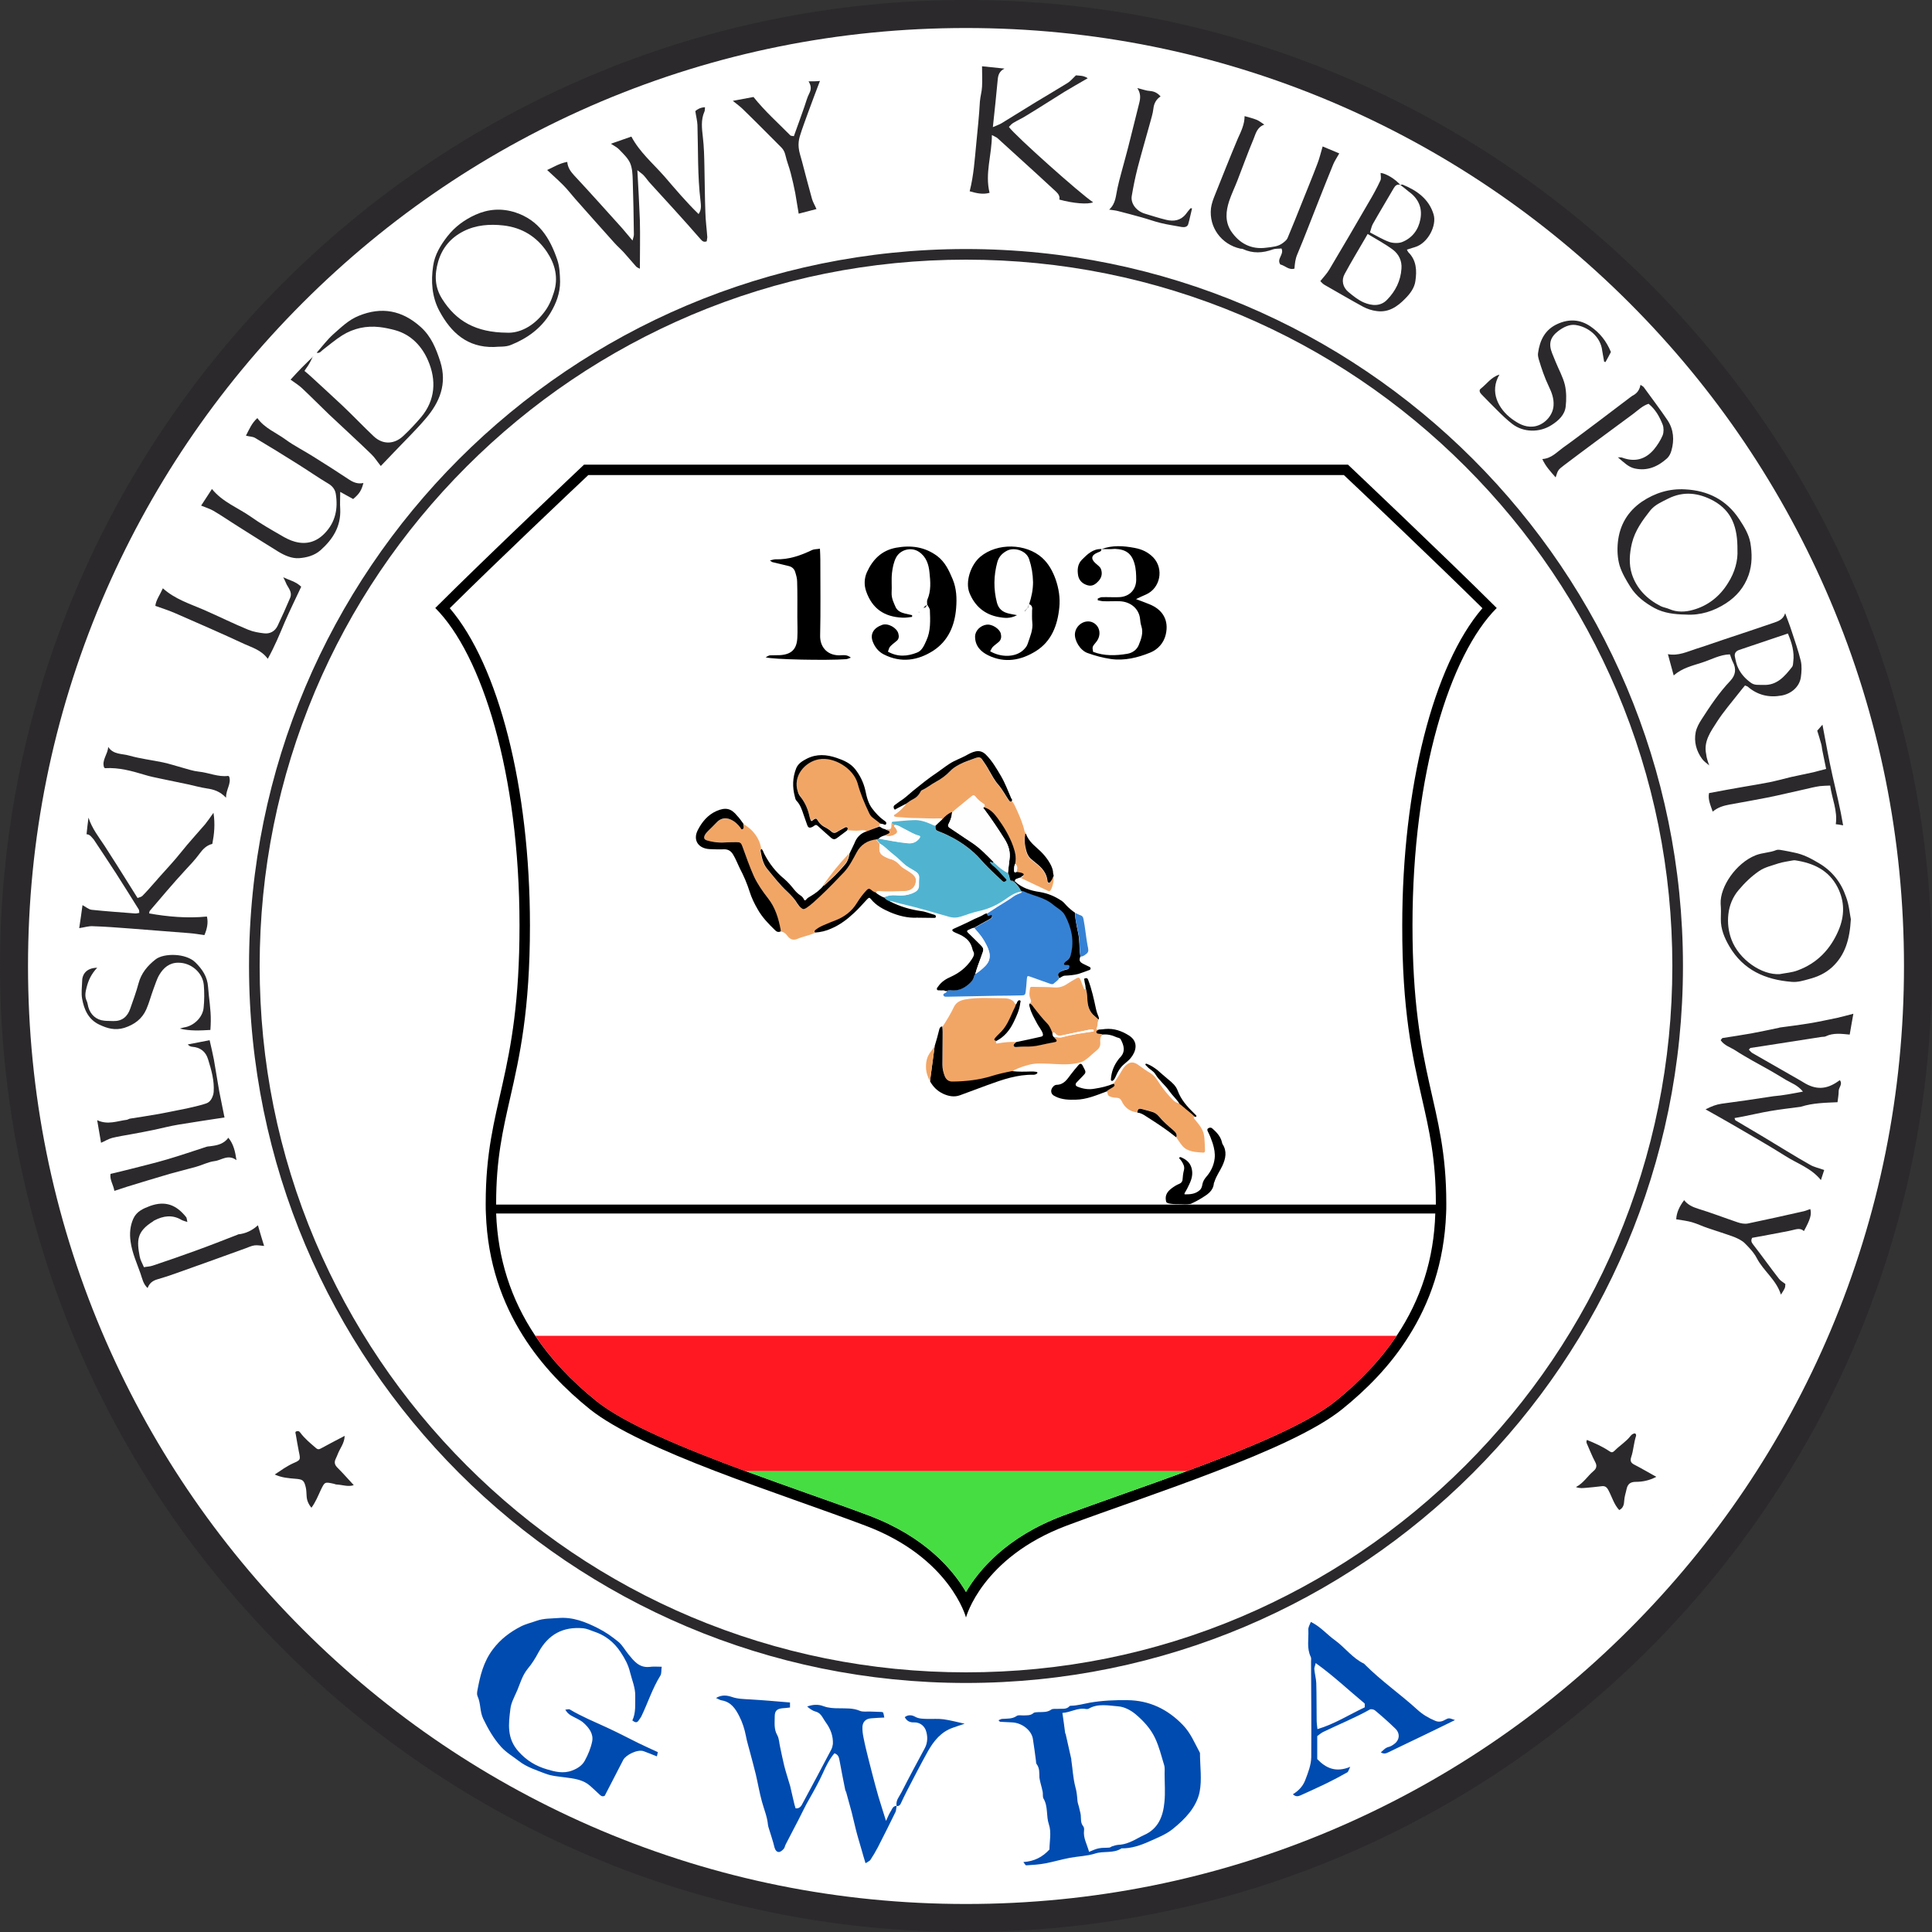 <?xml version="1.0" encoding="utf-8"?>
<!-- Generator: Adobe Illustrator 28.3.0, SVG Export Plug-In . SVG Version: 6.00 Build 0)  -->
<svg version="1.1" id="Warstwa_1" xmlns="http://www.w3.org/2000/svg" xmlns:xlink="http://www.w3.org/1999/xlink" x="0px" y="0px"
	 viewBox="0 0 1000 1000" style="enable-background:new 0 0 1000 1000;" xml:space="preserve">
<rect x="0" y="0" width="1000" height="1000" fill="#333333" stroke="none"/>
<style type="text/css">
	.st0{fill:#FFFFFF;}
	.st1{fill:#2B292C;}
	.st2{fill:#004BB0;}
	.st3{fill:#46DD42;}
	.st4{fill:#FF1822;}
	.st5{fill:#F2A666;}
	.st6{fill:#3582D5;}
	.st7{fill:#50B4D1;}
	.st8{fill:#FEFEFE;}
</style>
<g>
	<circle class="st0" cx="500" cy="500" r="491.4"/>
	<g>
		<path d="M532.7,312.7c1.2-3.7,2-7.4,2-11.4c-0.1-4.1-0.7-7.9-2-11.8c-1.4-4.5-7.6-6.4-11.4-4.5c-2.5,1.3-4.3,3.1-5.1,6
			c-1.9,7-2,13.9-0.2,20.9c0.9,3.4,3.1,5,6.3,5.7c1.1,0.2,2.2,0.5,4.1,0.8c-3.5,1.9-6.5,1.5-9.4,1c-7.3-1.3-12.4-5.6-15.2-12.5
			c-2.3-5.7,0.6-14.6,5.7-18.8c8.7-7.2,23.5-6.9,31.9,0.6c3.4,3.1,5.5,7,7,11.2c1.6,4.6,2.4,9.5,1.9,14.5c-0.9,9.2-4,17.5-12.1,22.6
			c-7.7,4.8-16.1,6.4-24.7,2.2c-3.9-1.9-6.8-4.9-6.8-9.7c0-3.1,2.8-5.8,6.1-6.2c2.7-0.3,6.5,2.1,7.2,4.6c0.4,1.6,0.3,3.2-1.1,4.4
			c-1,0.9-2.1,1.6-3,2.5c-0.6,0.6-0.9,1.5-1.4,2.3c5.7,3.3,12.9,3.1,16.9-0.4c1-0.9,2.1-2.1,2.5-3.4c1.2-3.7,2.9-7.2,2.4-11.3
			c-0.2-2-0.1-4-0.1-6.1C534.5,314.3,534,313.2,532.7,312.7L532.7,312.7z"/>
		<path d="M479.9,312.9c0-0.9-0.2-1.8,0.1-2.5c2-4.6,1.6-9.4,1.1-14.1c-0.4-4.1-1.6-8.1-5.5-10.7c-3.9-2.6-9.6-1.2-11.8,3
			c-1.2,2.3-1.8,5.2-2.1,7.9c-0.4,3.4,0,6.9-0.2,10.4c-0.1,2.8,1.1,5.1,2.1,7.4c0.9,1.9,2.8,2.8,4.9,3.3c1.2,0.3,2.4,0.5,3.6,0.8
			c0,0.3,0,0.6,0,0.9c-1.7,0.2-3.3,0.5-5,0.4c-9.4-0.4-15.7-4.7-18.8-13.7c-1.1-3.2-1-6.6,0.4-9.8c3-6.6,7.6-11.3,15.1-12.7
			c7.7-1.4,14.8-0.5,21.3,4.3c4.1,3.1,6.1,7.5,8,12c2,4.8,2.2,9.9,1.8,14.9c-0.7,9-4,16.9-11.7,22c-8,5.2-16.8,6.6-25.8,2
			c-2.9-1.5-4.7-4-5.7-6.7c-1.4-3.8,0.4-7,5-8.6c3-1,7.6,1.6,8.3,4.6c0.4,1.4,0.3,2.9-1.1,3.9c-1.1,0.9-2.3,1.8-3.2,2.8
			c-0.6,0.7-0.7,1.6-1.1,2.6c5.2,2.9,10.1,2.4,15,0.5c2.7-1,3.8-3.9,4.9-6.3c2.3-5,2-10.4,1.8-15.8
			C481.2,314.8,480.3,313.8,479.9,312.9L479.9,312.9z"/>
		<path d="M570.2,284.2c5.6-2.1,11.3-1.7,17.1-0.6c3.8,0.7,7,2.2,9.7,5c5.5,5.9,3.6,15.8-3.8,19.1c-1.7,0.7-3.3,1.5-5.2,2.4
			c2.4,0.9,4.6,1.7,6.8,2.6c7.1,2.8,10.3,8.4,8.6,15.7c-1,4.4-4.1,7.8-8.1,9.4c-6.4,2.6-13.3,4.3-20.3,3.3
			c-4.1-0.6-8.2-1.7-12.1-3.1c-3.9-1.4-6.9-6.6-6.5-10.2c0.5-4.3,5-7.2,8.8-5.8c4.1,1.6,5.2,6.7,2.1,10.4c-2,2.4-2,2.4-1.5,5
			c5.8,2.2,11.7,2,17.7,1c2.9-0.5,5-2.3,5.9-4.5c1.2-3,2.5-6.2,1.4-9.7c-0.4-1.2-0.6-2.5-0.7-3.8c-0.5-5.2-4.8-9-10.6-9.2
			c-2.7-0.1-5.5,0.1-8.2,0c-1,0-2-0.3-3.1-0.5c0-0.3,0-0.6,0-0.9c0.7-0.2,1.4-0.7,2.1-0.7c2.9-0.1,5.8,0.1,8.7,0
			c5.3-0.1,9-3.6,9.1-8.9c0-2.8-0.1-5.8-0.9-8.5c-1.5-5.3-4.6-7.4-10.1-7.6C574.7,284.3,572.4,284.2,570.2,284.2
			C570.1,284.2,570.2,284.2,570.2,284.2z"/>
		<path d="M398.5,290.1c1.3-0.3,2.1-0.6,2.9-0.6c6.8,0.2,12.9-1.9,18.9-4.8c1.1-0.5,2.4-0.4,4.1-0.7c0.1,2.2,0.2,3.9,0.2,5.6
			c0,13.2,0.2,26.3-0.1,39.5c-0.1,5.2,3.1,10,9.8,10.1c1.9,0,4-0.6,6.1,1.2c-1.2,0.4-1.9,0.8-2.7,0.8c-9.3,0.7-38,0.2-41.4-1
			c1-0.5,1.7-1,2.3-1c1.7-0.1,3.5,0,5.2-0.1c5.9-0.4,8.6-3.1,8.9-9c0.2-3.6,0-7.2,0-10.8c0-6.1,0.1-12.1-0.1-18.2c0-1.7-0.5-3.4-1-5
			c-0.5-1.7-1.7-2.7-3.3-3.1c-2.8-0.7-5.6-1.3-8.3-2C399.7,291,399.4,290.7,398.5,290.1z"/>
		<path d="M570.1,284.2c0,1.3-1,1.4-2,1.8c-3.3,1.4-3.6,3.3-1,5.6c1,0.9,2.2,1.7,2.7,2.8c0.8,2.1,0.6,4.2-1,6.1
			c-1.7,1.9-3.4,3.2-6,2.4c-2.3-0.7-4.1-2.2-4.7-4.7c-0.6-3.1-0.4-6.2,1.9-8.5C562.8,286.9,565.7,284,570.1,284.2L570.1,284.2z"/>
		<path d="M478,314.5c0.6-0.5,1.3-1.1,1.9-1.6c0,0-0.1-0.1-0.1-0.1C479.5,313.8,479.2,314.7,478,314.5
			C477.9,314.4,478,314.5,478,314.5z"/>
		<path d="M531.9,314.6c-0.5,0.6-1.1,1.2-1.6,1.7c0,0,0.1,0.1,0.1,0.1C530.9,315.9,531.4,315.3,531.9,314.6L531.9,314.6z"/>
		<path d="M530.3,316.4c-0.2,0.2-0.4,0.3-0.6,0.5C529.9,316.7,530.1,316.6,530.3,316.4C530.4,316.4,530.3,316.4,530.3,316.4z"/>
		<path d="M475.7,316.7c0,0.1,0.1,0.2,0.1,0.3c-0.1-0.1-0.3-0.1-0.4-0.2C475.5,316.8,475.6,316.7,475.7,316.7z"/>
		<path d="M532.6,312.7c-0.2,0.7-0.5,1.3-0.7,2l0.1,0.1C532.2,314.1,532.5,313.4,532.6,312.7L532.6,312.7z"/>
		<path d="M477.9,314.4c0,0.2,0,0.5,0,0.7C477.9,314.9,478,314.7,477.9,314.4L477.9,314.4z"/>
	</g>
	<g>
		<path class="st1" d="M365.8,124.9c-1.5,0.6-2.3-0.1-3.1-1c-4.5-5.2-9.1-10.3-13.7-15.4c-4.1-4.6-8.4-9.1-12.5-13.7
			c-1.2-1.3-2.1-2.7-3.3-4c-0.7-0.8-1.6-1.3-3.3-2.7c0.5,9.4,1,17.7,1.3,26c0.2,8.2,0,16.4,0,25c-0.7-0.4-1.4-0.6-1.9-1.1
			c-2.1-2.3-4.1-4.8-6.2-7.1c-1.6-1.8-3.5-3.4-5.1-5.2c-6.8-7.6-13.6-15.2-20.3-22.8c-2.1-2.4-4-4.9-6.2-7.1
			c-2.6-2.6-5.4-5.1-8.3-7.8c3.3-1.5,6.4-3.5,10.4-4.2c0.3,3,1.7,4.9,3.5,6.9c8.4,9,16.6,18.2,24.9,27.4c1.7,1.9,3.2,3.9,5.4,6.4
			c0.4-1.6,0.7-2.3,0.7-3.1c-0.1-9.4-0.3-18.8-0.6-28.2c-0.1-3-0.2-6.2-1.4-8.9c-1.2-2.6-3.6-4.8-5.6-6.9c-1-1.1-2.5-1.8-4.3-3
			c3.9-1.4,7.2-2.5,10.6-3.7c4.3,8.1,11.2,13.9,17,20.5c5.7,6.6,11.3,13.3,17.8,19.6c1.6-2.4,1.2-4.6,1-6.7
			c-1.6-13.1-1.2-26.3-1.6-39.4c-0.1-2.2-0.7-4.4-1.1-7.2c1-0.9,2.6-1.9,5-2c-0.1,0.9,0,1.7-0.3,2.3c-1.9,4.3-1.3,8.7-0.8,13.2
			c0.6,5,0.7,10.1,0.8,15.1c0.2,7.9,0.2,15.9,0.5,23.8c0.1,4.3,0.7,8.6,1,12.9C366,123.6,365.9,124.2,365.8,124.9z"/>
		<path class="st1" d="M933.2,565c-2.8-3.4-6-4.4-8.9-6.1c-2.8-1.7-5.6-3.4-8.4-5c-3-1.7-6-3.3-9-5c-2.9-1.7-5.8-3.3-8.5-5.1
			c-2.6-1.7-5.9-2.6-7.8-5.4c0.5-0.6,0.7-1,0.9-1.1c5-0.8,9.9-1.5,14.9-2.4c4.8-0.9,9.5-1.9,14.3-2.9c0.3-0.1,0.6-0.2,0.8-0.2
			c5-0.7,10-1.3,14.9-2.1c4.9-0.8,9.8-1.9,14.7-2.9c2.6-0.6,5.2-1.3,8.2-2.1c-0.6,3.5-1.3,7.1-1.9,10.8c-4.3-0.4-8.5-1-12.4,0.9
			c-0.6,0.3-1.4,0.2-2.1,0.3c-10.3,1.6-20.5,3.2-30.8,4.8c-2,0.3-4,0.6-6,0.9c-0.2,0-0.4,0.4-0.9,0.9c0.6,0.6,1.2,1.4,1.9,1.8
			c8,4.6,16.1,9.2,24.1,13.8c0.8,0.4,1.5,0.9,2.2,1.3c6.4,4,11.9,3.8,18-0.5c0.2-0.2,0.5-0.3,0.9-0.6c1.6,2.1-0.6,3.7-0.6,5.6
			c0,2-0.4,3.9-0.6,5.8c-6.6,0.3-12.8,0.4-18.8,2.3c-0.1,0-0.3,0.1-0.4,0.1c-5.3,0.7-10.6,1.3-15.8,2.2c-4.7,0.8-9.3,1.9-13.9,2.8
			c-1.4,0.3-2.8,0.5-4.4,0.8c0.2,0.5,0.2,1,0.5,1.2c4.8,2.9,9.7,5.7,14.5,8.6c8,4.8,15.8,9.7,23.9,14.3c2.2,1.3,4.8,1.8,7.5,2.8
			c-0.5,1.6-1,3.1-1.7,5.2c-5-6.2-12.2-8.5-18.3-12.4c-8.7-5.5-17.7-10.6-26.6-15.8c-4.7-2.7-9.4-5.4-14.8-8.4
			c3.1-1.6,5.5-2.5,8.2-2.9c9-1.2,18-2.5,27-3.9C922.8,567,927.5,566.1,933.2,565z"/>
		<path class="st1" d="M163.9,182.6c2.8-3.2,5.4-6.7,8.5-9.5c4.1-3.6,8-7.5,13.2-9.6c11.9-4.9,22.5-2.9,32.1,5.7
			c5.5,4.9,8,11.2,10.2,18c3.6,11.5-0.3,21-7.6,29.5c-5.2,6.1-11,11.7-16.5,17.5c-2.2,2.3-4.3,4.5-6.7,7c-1.8-2.2-3.1-4.4-4.9-6.1
			c-7.2-7-14.6-13.7-21.9-20.6c-4.7-4.5-9.2-9.1-13.9-13.5c-1.7-1.6-3.8-2.9-6-4.5c1.8-1.9,3.6-4,5.6-6c2-2,4-4,6.1-6l-0.1-0.1
			c-0.7,1.4-1.3,2.8-2.1,4.1c-0.6,1.1-1.4,2-2.3,3.5c1.4,1.2,2.7,2.2,3.8,3.3c5.3,4.9,10.6,9.7,15.8,14.6
			c5.5,5.2,10.7,10.7,16.2,15.9c5.1,4.8,11.1,3.9,15.4-0.2c3.2-3,6.3-6.3,9.1-9.6c7.5-8.9,8-19.3,3.7-29.3
			c-3.1-7.3-8.7-13.5-17.1-15.8c-2.6-0.7-5.3-1.3-8-1.6c-6.9-0.8-13.5,0.6-19.4,4.3c-3.5,2.2-6.6,4.9-9.9,7.4
			C166.4,181.5,165.6,183,163.9,182.6L163.9,182.6z"/>
		<path class="st1" d="M44.8,431.8c0.3-2.9,0.6-5.7,1-8.6c1.8,5.6,5.3,10,8.4,14.7c4.5,6.9,8.9,14,13.3,21c1.1,1.8,2.3,3.7,3.7,5.9
			c0.8-0.3,1.8-0.5,2.4-1c2.2-2.2,4.3-4.6,6.4-7c0.7-0.7,1.3-1.5,2-2.3c4-4.5,8.1-8.8,11.9-13.6c3.9-4.9,8.2-9.5,12.3-14.3
			c1.3-1.6,2.5-3.4,4.3-5.9c0.9,5.9,0.4,10.9-0.6,16.1c-3,0.7-5,2.8-6.8,5.3c-2.2,3-4.8,5.7-7.3,8.4c-6.3,6.8-12.3,14-18.3,21
			c-0.2,0.2-0.1,0.5-0.3,1.3c9.8,1.7,19.6,2.6,29.9,1.6c0.8,3.3,0,6.6-1.3,9.6c-2.8-0.4-5.2-0.8-7.7-1c-10.2-0.8-20.5-1.6-30.7-2.4
			c-6.5-0.5-13-1-19.5-1.2c-2.1-0.1-4.2,0.6-6.9,1c0.6-4,1.2-8,1.7-11.9c1.6,0.8,3.1,2.2,4.7,2.4c7.5,0.8,15,1.3,22.5,1.9
			c0.7,0.1,1.4-0.2,2.2-0.3c-0.1-0.7,0-1.4-0.3-1.8c-3.9-6.2-7.7-12.4-11.7-18.6c-3.8-5.9-7.7-11.7-11.6-17.6
			C47.4,433.4,46.7,431.9,44.8,431.8L44.8,431.8z"/>
		<path class="st1" d="M104.1,261.7c1.9-2.8,3.6-5.6,5.6-8.6c5.5,6.8,13.5,9.7,20.2,14.4c4.9,3.5,10.2,6.5,15.4,9.5
			c2.3,1.4,4.8,2.7,7.4,3.4c5.9,1.6,11.1,0.1,15.4-4.4c5.6-5.8,6.9-12.8,5.7-20.4c-0.4-2.3-1.7-4-3.9-5.3
			c-5.4-3.2-10.5-6.8-15.8-10.1c-7.3-4.6-14.6-9.1-22-13.5c-1.3-0.8-3-0.7-4.8-1.2c1.7-3.3,3-6.5,5.9-9.1c3.8,5.3,9.7,7.5,14.6,11.1
			c4.5,3.3,9.6,5.8,14.3,8.8c6.3,3.9,12.5,7.9,18.7,12c2.3,1.5,4.6,2.3,7.3,1.7c-1,3.8-2,5.5-5.3,8.3c-2-1.1-4-2.2-6.7-3.7
			c0,3.3-0.2,6.1,0,8.9c0.4,9-3.8,15.6-10.2,21.3c-3.2,2.8-7.2,3.8-11,4.1c-3.8,0.3-7.6-1.4-10.9-3.4c-6.7-4.1-13.4-8.4-20.1-12.6
			c-4.5-2.8-8.8-5.8-13.4-8.5C108.6,263.3,106.5,262.7,104.1,261.7z"/>
		<path class="st1" d="M884.7,396.2c-1.2-1.1-2.7-2-3.7-3.4c-3-4.1-4.3-8.9-3.3-13.9c0.5-2.3,1.7-4.5,3-6.5c4.5-7,9.1-13.9,14.9-20
			c2.8-3,3.2-6.2,1.3-9.8c-0.6-1.1-0.9-2.4-1.5-3.9c-5.2,0.1-9.8,2.8-14.6,4.3c-4.9,1.6-10,2.7-14.5,6.6c-1-3.8-2-7.2-3-11
			c5.4,1,10-1.3,14.7-2.8c4.9-1.5,9.7-3.3,14.6-4.9c8.4-2.8,16.9-5.6,25.3-8.5c2.4-0.8,5.1-1.7,6.1-5c1.1,3,2.3,6,3.3,9.1
			c1.7,5.2,3.5,10.3,4.8,15.6c0.6,2.7,0.4,5.8,0,8.6c-0.8,4.9-5,8.4-9.9,9.3c-6.6,1.2-12.5-0.2-17.6-4.6c-0.2-0.2-0.5-0.2-1.4-0.6
			c-0.9,1.1-2,2.4-3,3.7c-3.9,5-8.1,9.8-11.5,15.1c-3.2,5-7,10.1-5.6,16.7C883.3,392.3,884,394.3,884.7,396.2L884.7,396.2z
			 M925.4,327.9c-8.6,2.9-16.9,5.7-25.2,8.5c-1.8,0.6-2.6,1.9-2.2,3.6c0.4,2,0.8,4,1.7,5.8c1.4,3,3.6,5.4,6.3,7.4
			c2.1,1.7,4.3,1.2,6.6,1.3c7.1,0.4,11.1-4.4,14.9-9.2c0.6-0.7,0.6-1.9,0.7-2.9C928.8,337.5,927.5,332.8,925.4,327.9z"/>
		<path class="st1" d="M644.2,60.1c2.1,0.6,4.2,1.1,6.2,1.9c1.3,0.5,2.3,1.4,4,2.5c-3.8,1.4-4.4,4.6-5.5,7.3
			c-3,7.1-5.6,14.4-8.4,21.6c-1.4,3.6-3.1,7.1-4.3,10.7c-1.7,5.2-2.2,10.5,0.9,15.4c4.3,6.5,10.6,9.8,18.4,8.7
			c3-0.4,6.1-0.5,8.6-2.5c0.9-0.7,1.9-1.5,2.3-2.4c2.5-6,5-12.1,7.4-18.2c2.7-6.8,5.5-13.5,8.1-20.4c1.1-2.8,1.7-5.6,2.7-8.9
			c2.6,1.1,5.5,2.3,8.6,3.6c-1.1,2-2.3,3.7-3.1,5.6c-2.7,6.5-5.2,13-7.8,19.5c-3.6,9-7,18.1-10.8,27.1c-1.1,2.5-1.3,5-1.5,7.5
			l0.1-0.1c-3,1-5-1.6-7.4-2.1c-2.1-3,2.1-5.1,0.6-8.3c-1.5,0.2-3.1,0-4.5,0.5c-5.2,1.9-10.3,2.2-15.5-0.2c-0.4-0.2-0.9-0.1-1.3-0.2
			c-9.8-2.2-16.3-11-15.2-20.9c0.3-2.4,1.2-4.8,2.1-7c3.9-9.7,7.7-19.4,11.8-29.1C642.4,68,644.2,64.3,644.2,60.1L644.2,60.1z"/>
		<path class="st1" d="M563,40.5c-4.3,2.5-8.2,4.7-12,7c-6.6,4.1-13.1,8.3-19.7,12.3c-2.2,1.4-4.5,2.4-6.8,3.8
			c-0.9,0.5-1.6,1.4-2.3,2.1c3,4.3,37,34.7,43.6,39c-2.8,1.2-10.2,0.6-17.5-1.4c0.4-1.7-0.5-3-1.8-4.2c-3.4-3.1-6.7-6.2-10.1-9.3
			c-6.7-6.1-13.3-12.1-20-18.2c-0.6-0.6-1.6-0.9-3-1.7c0,10.4-3.7,19.8-1.2,29.9c-3.5,1-6.8,0.2-10.3-0.8c2.1-8.2,2.6-16.4,3.4-24.5
			c0.7-7.3,1.5-14.6,1.9-22c0.2-2.6,1-5.1,1.1-7.6c0.2-3.4,0-6.8,0-10.6c3.7,0.4,7.6,0.8,11.6,1.2c-2.7,1.4-3.3,3.4-3.5,5.9
			c-0.7,7.9-1.6,15.8-2.5,24.4c1.8-0.8,3.3-1.3,4.5-2c6-3.7,12-7.4,18-11.1c5.4-3.3,10.8-6.4,16.1-9.7c1.5-0.9,2.7-2.4,4.4-4
			C558.6,39.2,560.9,39,563,40.5z"/>
		<path class="st1" d="M724.8,95.7c0.4,0,0.9-0.3,1.3-0.1c7.3,3,13.5,7.4,15.9,15.3c1.8,5.8-2.9,15-9.6,17c-1.3,0.4-2.7,0.8-4.2,1.3
			c0.4,0.7,0.5,1.1,0.8,1.4c4.2,4.2,4.4,9.5,3.6,14.9c-0.5,3.6-2.8,6.6-5.3,9.1c-4,4.1-8.6,7.3-14.8,6.4c-2.4-0.3-4.8-1.1-6.9-2.2
			c-6.8-3.7-13.4-7.6-20.1-11.4c-1-0.6-1.7-1.5-2.1-1.9c1.7-2.1,3.4-3.9,4.6-5.9c6.9-11.6,13.7-23.2,20.4-34.8
			c2.2-3.7,4.3-7.5,6.1-11.4c0.5-1.1,0.1-2.6,0.1-3.9C717.5,89.8,722.2,92.7,724.8,95.7c-1.6-0.5-2.6,0.3-3.4,1.7
			c-3.6,6.2-7.3,12.3-10.8,18.5c-0.7,1.2-0.9,2.6-1.5,4.4c3.5,1.8,6.6,3.7,9.9,4.9c2,0.7,4.8,0.8,6.7,0.1c5.3-2.1,8.5-6.4,9.5-11.9
			c1.1-5.9-1.1-10.7-6-14.2C727.7,98,726.3,96.8,724.8,95.7z M707.9,121.1c-0.5,0.8-0.8,1.4-1.2,2.1c-3.6,6.2-7.3,12.3-10.7,18.6
			c-1.8,3.2-1,6.9,1.9,9.3c2.5,2.1,5.1,4.2,8.1,5.5c4.1,1.7,8.6,2.1,12-1.5c4.3-4.4,7-9.8,7.4-16.1c0.3-4-1.4-7.5-4.5-9.8
			C717,126.3,712.7,124,707.9,121.1z"/>
		<path class="st1" d="M958,475.8c-0.6,10.4-2.9,18.5-9.7,24.8c-3.5,3.2-7.5,5-12.1,6.2c-2.9,0.8-5.8,1.7-8.9,1.4
			c-13.6-1.1-25-6.1-32.2-18.4c-2.5-4.3-4.5-8.9-4.4-14.2c0.1-2.6,0.1-5.2-0.1-7.8c-0.4-8.8,8-21.1,18.1-25.1
			c3.5-1.4,7.3-1.3,10.7-2.7c1.1-0.4,2.6,0,3.8,0.2c1.8,0.3,3.6,0.7,5.5,1.1c4.7,0.9,8.8,3.1,12.8,5.5c6.8,4,11.5,10,14,17.4
			C957.1,468.4,957.4,472.9,958,475.8z M921.2,504.2c3.1-0.6,6.3-0.8,9.2-1.9c10.1-3.7,17-10.9,21.2-20.7c3.2-7.5,3.3-15-0.5-22.4
			c-4.6-8.9-12.6-12.5-21.9-13.9c-0.7-0.1-1.4,0.1-2.1,0.2c-2.1,0.4-4.3,0.7-6.3,1.3c-3.5,1.2-7.3,2-10.2,4c-4,2.7-7.6,6.2-10.7,9.9
			c-3,3.5-4.8,7.9-5.3,12.5c-0.5,4.4,0,8.8,1.6,13.1C900.1,496.7,911.9,504.8,921.2,504.2z"/>
		<path class="st1" d="M255.6,179.6c-13.7,0.3-22.1-7.4-28.1-18.5c-4-7.4-4.5-15.5-3.3-23.5c0.8-5.7,3.8-10.7,7.4-15.3
			c3.9-5,8.9-8.6,14.4-11.1c6.6-3,13.6-3.6,20.9-1.2c12,4,17.7,13.2,21.5,24.3c1.3,3.8,1.4,7.6,1.5,11.5c0,5.9-2,11.2-5,16.2
			c-4.9,8.1-12.1,13.2-20.6,16.6C261.5,179.7,258.4,179.3,255.6,179.6z M262.5,172.2c6.1,0.3,13.2-3,18.7-10
			c2.6-3.2,4.2-6.7,5.4-10.6c2.6-7.8,0.7-14.9-3.5-21.2c-5.3-7.9-12.9-12.6-22.5-13.7c-7.1-0.8-14.2-0.3-20.7,3
			c-6.5,3.3-11,8.5-13.1,15.7c-2,6.9-1.8,13.3,2.1,19.4C236.1,166.2,246.3,172.1,262.5,172.2z"/>
		<path class="st1" d="M872.5,318.1c-5.6-0.1-11.2-0.7-16.2-3.4c-4.9-2.7-9.4-6.1-12.4-10.9c-2.2-3.5-4.4-7.2-5.6-11.1
			c-1.1-3.8-1.3-8-0.9-12c0.9-8.8,5-15.9,12.4-21c6.8-4.6,14.4-6.9,22.5-6.4c11.7,0.6,21.3,5.4,27.9,15.4c2.6,3.9,5,7.9,5.8,12.3
			c0.9,5.5,1,11-0.9,16.6c-2.3,6.5-6.4,11.2-11.8,14.7C887.1,316.3,880.1,318.6,872.5,318.1z M899.3,284.6
			c0.1-11.4-2.7-20-12.4-25.4c-7.8-4.2-15.5-5.1-23.5-1.1c-3.3,1.7-6.8,3.1-9.3,6.2c-4,5.1-7.8,10.3-9.4,16.8
			c-1.3,5.4-1.7,11,0,16.2c2.5,7.5,7.8,12.8,14.8,16.4c1.4,0.7,3,0.9,4.4,1.5c4.1,1.8,8.4,1.6,12.3,0.5c7.7-2.1,13.9-6.9,18.2-13.9
			C898,296.2,899.6,290.1,899.3,284.6z"/>
		<path class="st1" d="M97,632.5c-1.1-0.4-2.2-0.6-3.1-1.1c-4.7-2.8-9.4-2.1-14,0.3c-0.3,0.1-0.5,0.3-0.7,0.5
			c-8.6,5.3-8.4,10.1-6.9,18.1c0.3,1.8,1.3,3.5,2.2,5.6c1.5-0.3,3-0.3,4.5-0.8c7.5-2.5,15-5.1,22.4-7.8c7.2-2.6,14.3-5.4,21.5-8.2
			c0.1-0.1,0.3-0.1,0.4-0.2c3.8-0.4,7.1-1.9,10.2-4.7c1.1,3.8,2.1,7.2,3.2,10.7c-1.7-0.1-3.3-0.5-4.9-0.3c-1.7,0.2-3.2,1-4.9,1.6
			c-12.2,4.4-24.3,8.8-36.5,13.1c-3,1.1-6,2-9,2.9c-2.4,0.7-4.1,2-5,4.5c-2.3-2.1-2.8-5-3.7-7.6c-1.9-5.4-4.3-10.6-5.1-16.4
			c-0.6-4.1-0.3-8.1,1.4-11.9c1.7-3.8,5.2-5.3,8.7-6.6c7.8-2.8,13.5-0.6,18.5,5.6C96.8,630.4,96.7,631.6,97,632.5L97,632.5z"/>
		<path class="st1" d="M849.1,199.2c0.6,0.4,1.3,0.7,1.7,1.2c4.1,5.7,8.4,11.3,12.3,17.1c3.2,4.8,3.6,10.3,2,15.8
			c-0.4,1.5-1.2,3-2.3,4c-4.7,4.2-10.1,6.6-16.6,5.2c-3.3-0.7-5.6-3.1-8.8-5.8c1.4,0.1,1.9,0,2.3,0.2c6.5,2.4,12,0.9,16.4-4.3
			c1.8-2.2,3.4-4.7,4.5-7.3c0.6-1.6,0.6-3.9,0-5.5c-1.6-4-3.6-7.8-7.3-10.8c-3.1,1-5.3,3.2-7.8,5.1c-6.8,5-13.6,10-20.3,15
			c-5.2,3.9-10.4,7.7-15.5,11.6c-3.3,2.5-3.3,2.6-4.5,6.4c-2.6-3-5.2-5.7-6.9-9.5c4.7-0.3,7.4-3.5,10.6-5.8
			c6.2-4.4,12.1-9,18.2-13.5c5.5-4.2,11-8.3,16.5-12.5c0.6-0.4,1.1-0.9,1.8-1.2C847.5,203.4,848.7,201.6,849.1,199.2L849.1,199.2z"
			/>
		<path class="st1" d="M906.9,640.7c-0.7,1.4-0.4,2.2,0.4,3.3c4.6,5.9,8.9,12,13.5,17.9c0.8,1.1,2.1,1.7,3.3,2.7
			c-0.1,2.1-0.1,2.1-2.3,5.5c-2.4-7.7-9-12.2-12.5-18.9c-1.5-2.9-3.9-5.4-6.2-7.7c-1.4-1.4-3.5-2.4-5.4-3.2
			c-4.6-1.7-9.2-3.1-13.9-4.7c-2.7-0.9-5.3-2.2-8.1-3c-2.5-0.7-5-1-8.1-1.5c0.2-3.6,1.7-6.7,4.1-9.9c1.9,2.4,4.3,3.5,7.1,4.4
			c6.9,2.1,13.6,4.7,20.4,7c1.7,0.6,3.7,1,5.4,0.7c9.7-2,19.4-4.2,29.2-6.4c1.1-0.3,2.2-0.8,3.2-1.1c0.8,2.7,0,5.4-3.3,11.4
			c-1.8-1.7-3.8-1-5.9-0.5c-2.8,0.7-5.6,1.1-8.5,1.7C915.1,639.2,910.9,640,906.9,640.7z"/>
		<path class="st1" d="M146.6,298.8c3.1,1.5,6.6,2.2,9.3,4.9c-2.9,6.2-5.9,12.3-8.6,18.5c-2.6,6.2-5.1,12.3-8.7,18.8
			c-3.4-4.6-8.1-5.8-12.2-7.7c-11.8-5.5-23.8-10.7-35.7-15.9c-3.2-1.4-6.6-2.5-10.3-3.8c0.3-3,2.4-5.7,3.9-9.1
			c6.2,5.6,13.9,8,21.1,11.1c7.8,3.4,15.4,7.2,23.2,10.4c2.5,1,5.3,1.5,8,1.8c3.1,0.4,5.7-1,7.1-3.9c2.3-4.8,4.4-9.6,6.5-14.5
			c1.1-2.6-0.6-4.7-1.8-6.8C147.8,301.3,147.3,300,146.6,298.8L146.6,298.8z"/>
		<path class="st1" d="M116.2,578.4c-7.9,1.2-15.9,2.4-23.8,3.7c-4.3,0.7-8.4,1.8-12.7,2.7c-4,0.8-7.9,1.6-11.9,2.3
			c-3.3,0.6-6.6,1.1-9.8,1.9c-1.9,0.5-3.6,1.6-5.7,2.5c-0.7-3.9-1.3-7.6-2-11.7c5.5,2.6,10.4,0.4,15.4-0.2c0.5-0.1,1-0.5,1.6-0.6
			c4.5-0.7,9.1-1.4,13.6-2.2c3.7-0.6,7.3-1.4,10.9-2.1c2.1-0.4,4.2-0.8,6.3-1.3c2.9-0.7,5.9-1.3,8.7-2.3c2-0.7,3-2.6,3.6-4.6
			c0.1-0.4,0.1-0.9,0.2-1.3c0.4-5.9-1.2-11.4-2.9-16.9c-1.2-4-4-6.2-8.3-6.5c-0.8-0.1-1.5-0.4-2.2-1.2c3.6-0.7,7.2-1.4,11.3-2.2
			c0.8,3.6,1.6,6.8,2.2,10c1,5.5,1.8,11.1,2.8,16.6C114.4,569.5,115.3,574,116.2,578.4L116.2,578.4z"/>
		<path class="st1" d="M617,107.9c-0.7,2.7-1.2,5.5-2,8.2c-0.5,1.4-1.9,1.6-3.3,1.4c-3.7-0.7-7.4-1.2-11-2.1c-3.3-0.8-6.5-2-9.8-2.9
			c-4-1.1-8-2.2-12-3.2c-1.4-0.4-2.8-0.5-4.8-0.8c3.5-3.2,3.4-7.2,4.3-11.1c1.1-5.2,2.7-10.3,4-15.4c1-3.6,1.9-7.2,2.8-10.8
			c1.5-6,3-12,4.5-18c0.6-2.4,0.8-4.8-1-7.6c2.6,0.6,4.6,1.4,6.6,1.5c2.2,0.2,3.8,1,5.4,2.8c-2.2,1.5-3.4,3.5-3.7,6.3
			c-0.3,2.7-1.2,5.3-1.9,8c-2.1,7.6-4.3,15.1-6.3,22.8c-1.2,4.7-2.2,9.6-3,14.4c-0.7,3.9,2.4,7.9,6.8,9.2c3.7,1.1,7.3,2.3,11.1,3.2
			c3.8,0.9,7.4,0.4,10.1-3c0.7-1,1.5-1.9,2.3-2.9C616.4,107.7,616.7,107.8,617,107.9z"/>
		<path class="st1" d="M50.3,500.9c-3.1,3.3-4.6,6.6-5.5,10.3c-0.6,2.3-1,4.5,0,6.7c0.5,1,0.6,2.2,0.9,3.3c1.1,4,4.1,6.7,8.2,7.1
			c1.6,0.2,3.2,0.1,4.8,0.2c4.5,0.1,7.3-2.3,8.7-6.4c1.5-4.3,3.1-8.6,4.3-13.1c1.4-5.3,4.7-9.2,8.8-12.4c4.1-3.3,15.7-3.4,20.7,1.6
			c3.5,3.5,6.1,7.2,6.5,12.6c0.4,5.9,1.5,11.7,1.4,17.7c0,1.4-0.1,2.8-0.2,4.6c-5.4,0.3-10.5,0.6-15.8-0.7c0.7-0.2,1.4-0.5,2.1-0.6
			c5-0.7,9.7-5.1,10.2-10.2c0.4-3.9,0.4-7.8,0.1-11.7c-0.6-6.6-6.7-11.7-13.3-11.6c-4.6,0-7.6,2.7-9.7,6.2c-1.4,2.3-2.1,5-3.1,7.5
			c-1.3,3.5-2.2,7.1-3.7,10.5c-2.2,4.9-6.1,7.8-11.3,9.5c-4.9,1.5-8.9,0.3-13.1-1.7c-5.6-2.7-7.8-7.8-8.8-13.4
			c-0.5-2.8-0.1-5.8,0-8.6C42.4,504.4,44.6,501,50.3,500.9z"/>
		<path class="st1" d="M884.6,410.5c6.3-1.2,11.9-2.2,17.6-3.2c4.5-0.8,9.1-1.5,13.6-2.4c3.8-0.8,7.5-1.8,11.2-2.7
			c3.9-0.9,7.8-1.6,11.7-2.5c2-0.5,4-1.1,6.5-1.7c-0.7-3.4-1.3-6.4-1.9-9.3c-0.3-1.3-0.3-2.6-0.7-3.8c-0.5-2-1.2-4-2-6.7
			c0.4-0.4,1.2-1.4,2.7-3.1c1.8,9.4,3.3,18,5.2,26.4c1.9,8.4,4,16.7,5.5,25.7c-1.6-0.3-2.8-0.5-3.8-0.6c1-7.1-2-13.2-2.9-20
			c-2,0.1-3.7,0.1-5.4,0.3c-2.6,0.4-5.1,1-7.6,1.6c-6.5,1.4-12.9,3-19.4,4.3c-6.5,1.3-13,2.4-19.5,3.6c-3.2,0.6-6.2,1.4-8.9,3.7
			C885.4,416.9,883.9,413.7,884.6,410.5z"/>
		<path class="st1" d="M424.4,41.9c-2,5.3-4.1,10.7-6,16c-1.5,4.2-3.1,8.3-4.4,12.6c-0.6,1.9-0.8,4-0.6,5.9c0.2,2.4,1.1,4.7,1.7,7.1
			c1.7,6.5,3.4,13,5.2,19.5c0.5,1.7,1.5,3.3,2.3,5.2c-3.4,0.9-6.4,1.7-9.2,2.4c-0.6-3.8-1.2-7.3-1.8-10.8c-0.7-3.4-1.4-6.7-2.3-10.1
			c-0.8-3.2-2.1-6.3-2.8-9.5c-0.4-1.7-1.1-2.9-2.2-4c-6.6-6.6-13.1-13.2-19.8-19.7c-1.4-1.4-3-2.5-5.2-4.3c4.1-0.8,7.6-1.4,10.7-2
			c6.1,7.6,12.8,13.5,19.1,19.9c0.3,0.3,1.1,0.2,1.8,0.4c1.9-5.2,3.7-10.3,5.5-15.4c0.8-2.3,1.4-4.7,2.5-6.8c1-2,1.1-3.8-0.4-6.2
			C420.8,42.1,422.6,42.1,424.4,41.9C424.4,42,424.4,41.9,424.4,41.9z"/>
		<path class="st1" d="M776.1,193.9c-5.3,8.9-0.5,17.8,6.4,22.9c3.2,2.3,6.6,4.4,11,4c5.4-0.5,10.2-5.4,10.6-10.7
			c0.3-3.7-0.9-6.9-2.4-10c-2.2-4.6-3.8-9.3-5.2-14c-0.3-1.1-0.6-2.3-0.4-3.4c0.9-6.6,3.6-12.1,10-15c5.9-2.7,11.7-2.5,17.2,1.3
			c4.8,3.3,8.2,7.6,10.5,13.2c-0.8,1.6-1.8,3.4-2.8,5.2c-0.2-0.1-0.5-0.1-0.7-0.2c-0.3-1.9-0.7-3.8-1-5.7
			c-0.8-7.2-7.2-12.4-13.9-13.3c-3.1-0.4-6.1,1.1-8.8,3.1c-4.2,3.2-5.2,6.6-3.2,11.6c0.6,1.5,1.2,2.9,1.8,4.4c1.6,4,3.8,7.8,4.8,12
			c0.8,3.6,0.8,7.5,0.4,11.1c-0.5,4.4-3.7,7.3-7.3,9.6c-6.2,4-14.6,3.9-20.4-0.6c-2.7-2.1-5.2-4.5-7.6-6.9c-2.8-2.7-5.4-5.5-8.2-8.3
			c-1-1-1.5-2.2-0.5-3C769.5,198.8,771.9,195.1,776.1,193.9L776.1,193.9z"/>
		<path class="st1" d="M118.2,588.9c2.7,3.3,3.5,7,4.2,11.6c-4.4-3.3-7.8,0.1-11.4,0.5c-3.2,0.4-6.2,2-9.4,2.9
			c-4.6,1.3-9.2,2.4-13.8,3.7c-7.3,2.1-14.6,4.4-21.9,6.6c-2.2,0.7-4.3,1.4-6.7,2.2c-0.5-3.1-2.5-5.8-2-8.8
			c3.8-0.9,7.2-1.7,10.7-2.6c6.2-1.6,12.5-3.1,18.6-4.9c6.8-2,13.5-4.3,20.3-6.5c0.8-0.3,1.7-0.2,2.6-0.4
			C112.7,592.8,115.9,592,118.2,588.9z"/>
		<path class="st1" d="M53.9,397.3c-1.4-3.8,1.9-6.8,2.1-10.7c2.7,4.1,7.2,3.4,10.9,4.5c5.7,1.6,11.6,2.3,17.4,3.5
			c3.3,0.7,6.6,1.8,9.9,2.7c2.9,0.8,5.8,1.8,8.7,2.1c5.1,0.5,10,2.9,15.2,2.2c0.1,0,0.2,0.2,0.5,0.3c1.3,3.7-1.7,6.7-1.6,11
			c-3.1-3.3-6.4-4.3-9.9-4.8c-3.3-0.5-6.5-1.4-9.7-2.1c-4.6-1-9.3-1.9-13.9-2.9c-2.9-0.6-5.9-1.2-8.8-2.1c-6.6-2-13.2-3.8-20.2-3.4
			C54.4,397.7,54.3,397.5,53.9,397.3z"/>
	</g>
	<g>
		<path class="st2" d="M516.8,890.4c1-0.4,1.4-0.7,1.9-0.7c2.6-0.2,5.2,0.1,7.5-1.5c0.8-0.6,2.2-0.3,3.4-0.3
			c1.8-0.1,3.7,0.2,5.3-1.2c0.5-0.5,1.6-0.4,2.5-0.5c2.3-0.1,4.6,0.2,6.7-1.3c0.8-0.6,2.2-0.3,3.4-0.4c2.1-0.2,4.4,0.5,6.1-1.4
			c0.2-0.2,0.5-0.2,0.8-0.2c3.3-0.1,6.5-1,9.7-1.6c6.4-1.1,12.9-1.4,19.4-1.3c11.3,0.1,20.8,4.6,28.7,12.8c4.1,4.2,6.2,9.5,8.9,14.5
			c0,6.8,1.1,13.8-0.2,20.3c-1.7,8-7.7,14.1-13.9,19.1c-3.6,2.9-8.1,4.6-12.3,6.5c-4.5,2-9.2,3.6-14.2,3.5
			c-4.2,2.8-9.2,1.2-13.7,2.7c-4.1,1.3-8.7,1.4-13,2.2c-4.3,0.8-8.6,2.1-12.9,2.9c-3.2,0.6-6.5,0.8-9.8,1c-0.3,0-0.6-0.7-1.4-1.7
			c5.6-0.4,9.8-2.5,13.5-6.5c0-4.1,1.1-9-0.3-13c-1.5-4.4-0.3-9.2-2.8-13.4c-0.5-0.9-0.2-2.3-0.4-3.4c-0.3-1.5-0.7-3-1.1-4.5
			c-0.2-1-0.5-1.9-0.6-2.9c-0.1-2.4,0.2-4.9-1.5-7.1c-0.3-0.4-0.2-1.1-0.3-1.7c-0.5-3.8-1-7.6-1.6-11.4c-0.8-4.4-5.7-8.2-10.8-8.4
			c-2-0.1-4-0.2-6-0.3C517.5,891.2,517.4,891,516.8,890.4z M549.9,886.6c0.5,3.6,1,6.9,1.4,10.2c0,0.3,0.2,0.5,0.3,0.8
			c1,4.3,1.9,8.6,2.9,12.9c0,0.1,0,0.3,0,0.4c0.7,4.7,0.9,9.4,2.1,14c0.7,2.4,0.9,4.7,1.1,7.2c0.1,1,0.4,1.9,0.7,2.9
			c0.3,1.5,0.8,3,1,4.5c0.2,2-0.2,4,1.3,5.8c0.4,0.5,0.5,1.4,0.4,2.1c-0.5,3.9,1.5,7.1,2.6,11.1c1.8-0.7,3.4-1.5,5-1.8
			c1.8-0.4,3.7-0.2,5.6-0.4c0.5-0.1,1-0.6,1.5-0.7c0.9-0.3,1.9-0.6,2.9-0.7c2-0.1,3.9-0.5,5.8-1.3c2.7-1,5-2.6,7.5-3.7
			c7.6-3.3,10-9.8,10.7-17.1c0.5-4.9,0.1-9.8,0.1-14.7c0-1.6,0.2-3.3-0.3-4.7c-1.4-4.6-2.5-9.2-4.6-13.7c-2.4-5.1-6.1-9-10.1-12.4
			c-2.5-2.1-5.9-3.9-9.1-4.1c-5-0.4-10.4-1.6-15.2,1.2c-0.3,0.2-0.9,0.2-1.3,0.2C557.9,883.7,554.1,886.4,549.9,886.6z"/>
		<path class="st2" d="M464.1,934.7c-0.2,1.1-0.2,2.3-0.6,3.2c-3,6.1-6,12.2-9.1,18.2c-1.2,2.3-2.5,4.5-3.9,6.6
			c-0.4,0.6-1.3,0.9-2.5,1.7c-0.8-2.5-1.4-4.7-2-6.8c-1-3.5-2.1-7-3-10.6c-0.8-3-1.4-6.1-2.2-9.1c-0.9-3.4-1.9-6.8-2.8-10.2
			c-0.1-0.4-0.4-0.8-0.5-1.2c-1-5.2-2.1-10.3-3-15.5c-0.3-1.5-0.6-2.8-2.6-3.5c-2.6,3-4.4,6.7-6,10.3c-2.1,4.6-4.6,9.1-7.1,13.5
			c-2,3.4-3.7,7.1-5.5,10.6c-2.2,4.2-4.4,8.5-6.6,12.7c-0.4,0.7-0.5,1.7-1,2.3c-0.7,0.8-1.7,1.7-2.6,1.7c-1,0-1.8-0.9-2.2-2.3
			c-0.8-3.4-2-6.8-3-10.1c-0.2-0.5-0.3-1.1-0.4-1.7c-0.4-4.2-2-7.9-3.1-11.9c-1.3-4.7-2.1-9.5-3.2-14.2c-0.9-3.8-2-7.6-3-11.5
			c-0.7-2.8-1.6-5.5-2.1-8.3c-0.7-3.6-1.8-7.1-3.5-10.4c-2-3.9-4.3-7.3-9.1-8.1c-0.8-0.1-1.6-0.7-2.9-1.2c2.9-1.8,5.7-1.4,8.1-0.6
			c3.1,1.1,6.2,1.1,9.4,1.3c6.9,0.4,13.7,1,20.8,1.6c0,0.9,0,1.6,0,2.6c-1.5,0.2-2.7,0.3-4,0.4c-2.8,0.3-3.9,1.4-3.9,4.2
			c0,3.3-0.5,6.6,1.3,9.7c1,1.8,1,4.1,1.5,6.2c0.7,3.2,1.3,6.4,2.1,9.6c0.9,3.6,2.1,7.1,3.1,10.6c0.8,3.2,1.4,6.4,2.2,9.5
			c0.2,0.7,0.4,1.3,0.6,2c2.2,0.2,3-1.3,3.7-2.7c5-9.2,9.9-18.5,14.8-27.8c0.4-0.8,0.7-1.9,0.8-2.8c0.2-4.1-1.2-7.8-3.6-11.1
			c-0.6-0.8-1.1-1.7-1.6-2.5c-0.9-1.5-1.9-2.7-3.8-3.2c-1.5-0.4-2.9-1.4-4.3-2.6c2.9-1.1,5.8-1.2,8.4-0.2c2.7,1,5.3,1.1,8.1,1.1
			c3.6,0.1,7.2-0.2,10.7,1.3c1.6,0.7,3.7,0.3,5.6,0.4c1.9,0.1,3.8,0.1,5.6,0.2c1.1,0.1,1,0.2,1.5,2.9c-2.3,0.1-4.6,0.2-6.8,0.4
			c-2.7,0.2-4.3,1.7-4.5,4.3c-0.1,2,0.2,4,0.6,5.9c0.7,3.6,1.6,7.2,2.5,10.8c0.7,2.7,1.4,5.5,2.1,8.2c1,3.8,2,7.6,3.1,11.4
			c1.2,4,2.5,8,3.9,12.5c1-2.2,1.7-3.9,2.7-5.4C461.7,936.3,462.3,934.7,464.1,934.7L464.1,934.7z"/>
		<path class="st2" d="M342.5,862.7c-0.3,1.9,0,3.5-0.7,4.6c-4.1,6.6-6.4,13.9-9.7,20.8c-0.4,0.9-1.1,1.7-1.6,2.5
			c-0.9,1.3-1.9,0.9-3.2-0.1c1.9-4,1.4-8.3,1.5-12.6c0.1-4.4-1.7-8.3-2.7-12.4c-0.9-3.8-2.7-7.1-4.9-10.4c-3.5-5.3-8.1-8.8-14-10.7
			c-1.7-0.6-3.4-1.4-5.2-1.6c-10.5-1-18.2,3.1-23.3,12.5c-1.6,3-3.4,5.9-5.6,8.5c-3,3.7-4,8.2-5.9,12.3c-1.2,2.7-2.7,5.5-3,8.3
			c-1,7.8-2,15.4,4.3,22.3c4.2,4.7,9.1,7.5,14.6,9.1c4,1.2,8.5,2.4,13.1,0.6c2.9-1.1,5.2-2.7,6.5-5.1c1.7-3.1,3.1-6.5,3.8-9.9
			c0.8-4-1.7-7.2-4.5-9.7c-1.8-1.6-4.3-2.5-6.5-3.8c-1.1-0.7-2.1-1.5-2.9-3c0.8,0,1.7-0.4,2.3-0.1c6.2,3.7,12.8,6.4,19.3,9.4
			c5.4,2.5,10.8,5.3,16.2,8c3.3,1.6,6.6,3.1,10.1,4.7c-0.2,0.7-0.3,1.3-0.5,2.2c-2.5-1-4.7-1.9-6.9-2.7c-3.2-1.1-9.2,2-10.5,4.5
			c-3.2,6.1-6.3,12.3-9.6,18.6c-1.7,0.9-2.6-0.7-3.8-1.7c-1.7-1.5-3.3-3.2-5.1-4.5c-3.4-2.3-7.5-2.8-11.4-3.3
			c-3.6-0.5-7.1-0.7-10.5-2c-4.6-1.8-9.5-3.3-13.5-6.4c-3.1-2.4-6.7-4.5-9.3-7.4c-3.9-4.3-6.8-9.4-9.3-14.6
			c-1.8-3.8-1.2-7.9-2.9-11.6c-0.4-0.9-0.3-2-0.1-3c1.4-7.6,3.1-14.8,8-21.3c4-5.3,8.8-8.9,14.4-11.8c2.5-1.3,5.5-2,8.3-3
			c3.7-1.3,7.3-1.1,11-1.4c7.6-0.7,14.3,2,20.8,5.3c3.8,1.9,7.3,4.4,10.6,7.1c2,1.7,3.3,4.2,5.1,6.4c2.8,3.4,5.5,7,10.8,6.5
			C338,862.5,340,862.7,342.5,862.7z"/>
		<path class="st2" d="M678.5,839.5c5.1,2.5,8.4,6.6,12.5,9.5c5.2,3.8,9.1,9.3,15,12.1c0.2,0.1,0.4,0.4,0.6,0.6
			c8.4,8.4,18.2,15.2,27,23.2c2.7,2.5,5.9,4.4,9.3,5.8c1.7,0.7,3.3,0.5,5-0.5c2-1.1,2.1-1,5.2,0.1c-5.4,2.6-10.7,5.3-16,7.8
			c-6.2,3-12.4,5.9-18.5,8.9c-1.3,0.6-2.3,1-3.9,0c1.4-1.1,2.3-2.4,4.1-2.8c0.9-0.2,1.9-0.8,2.7-1.4c3-2.1,3.3-5.6,0.7-8.1
			c-3.4-3.3-6.9-6.4-10.5-9.4c-0.6-0.5-2-0.8-2.6-0.5c-7.8,4.4-16.1,7.7-24.1,11.6c-1.1,0.5-2.1,1.4-3.2,2.2c0,4.1,0,7.9,0,11.9
			c4.5,4.7,9.6,7.1,17.1,4c-0.8,1.5-1,2.6-1.6,2.9c-3.5,2-7,3.8-10.6,5.6c-4.5,2.2-9,4.2-13.6,6.3c-1.2,0.5-2.5,0.8-3.9-0.6
			c3.1-1.9,5.3-4.3,6.5-7.6c1.4-3.7,2.9-7.5,3-11.5c0.1-16.5,0-33-0.1-49.5c0-0.9,0.2-1.9-0.2-2.6c-2.1-4.4-1-9.1-1.2-13.7
			C677,842.4,677.9,841,678.5,839.5z M706.4,883.7c-0.1-0.7,0.2-1.8-0.2-2.1c-8.2-6.8-16-14.2-25.2-20.8c-0.3,1.5-0.8,2.3-0.7,3.2
			c0.2,2.4,0.9,4.8,1,7.2c0.2,6.4,0.1,12.7,0.2,19.1c0,1.4,0.2,2.8,0.4,4.7C690.9,892.3,698.3,887.5,706.4,883.7z"/>
		<path class="st2" d="M464.1,934.8c-0.6-2.9,1.4-4.9,2.5-7.1c3.9-7.7,8-15.3,12.1-22.9c1.6-3,1.5-6.4,0.5-9.2
			c-0.8-2.2-3-4.2-6.1-4.1c-2,0.1-3.7-0.6-4.8-2.7c1.7-1.4,3.8-1.1,5.2-0.3c2.1,1.2,4.1,1.1,6.2,1.2c2.9,0.1,5.8-0.2,8.7,0.2
			c3.5,0.5,6.9,1.4,10.9,2.3c-2.3,0.8-4.1,1.3-5.9,2c-6.3,2.1-10.1,6.9-13.2,12.4c-3.8,6.8-7.3,13.7-10.9,20.6
			c-1.1,2.2-2.2,4.4-3.2,6.6C465.6,934.6,465,934.9,464.1,934.8L464.1,934.8z"/>
	</g>
	<path class="st1" d="M161.2,780.4c-1.6-1.9-2.4-3.9-2.5-6.1c-0.1-1.4-0.1-2.9-0.4-4.3c-0.9-3.8-1.5-4.3-5.5-4.6
		c-3.4-0.3-6.9-0.5-10.6-2.2c3.3-2.2,6.2-4.3,9.5-5.8c3.9-1.7,3.9-1.8,3-6c-0.6-3-1.1-6-1.6-8.9c-0.1-0.7-0.6-1.4,0.5-1.7
		c0.8-0.2,1.3,0,1.8,0.7c2.2,3,5.1,5.4,7.9,7.8c1.4,1.3,2,0.8,3.2,0.2c3.8-2.1,7.7-4.1,11.9-6.3c-0.1,3.9-2.5,6.5-3.6,9.5
		c-0.3,0.8-0.7,1.6-1,2.3c-1,2-0.5,3.4,1.1,4.9c2.8,2.8,5.4,5.8,8.2,8.8c-2.7,1-5.6-0.1-8.6-0.3c-0.6,0-1.1-0.2-1.7-0.4
		c-4.7-1-4.7-1.1-6.8,3.3C164.6,774.3,163.4,777.4,161.2,780.4z"/>
	<path class="st1" d="M838.1,781.6c-2.7-2.9-3.7-6.7-5.5-10.1c-1-2-2-2.5-3.9-2.2c-2.6,0.3-5.2,0.6-7.8,0.8
		c-1.5,0.1-3.1,0.4-5.2-0.4c4-2.1,6-5.7,9-8.2c1.6-1.3,2.1-2.8,0.9-4.9c-1.6-3-2.8-6.2-4.2-9.3c-0.2-0.5-0.5-1,0-2
		c3.9,1.6,7.8,3.3,11.4,5.7c1.3,0.9,1.8,1,3.1-0.3c2.6-2.6,5.8-4.5,8.1-7.5c0.5-0.6,1.2-1.2,2.2-1.3c0.7,0.3,0.7,0.9,0.6,1.4
		c-1.2,3.6-1.3,7.4-2.5,10.9c-0.7,2.2,0,3.1,1.8,4c3.7,1.9,7.2,4,11.2,6.2c-3.6,1.9-7.1,2.6-10.6,2.6c-2.7,0-4.2,1-4.8,3.8
		c-0.4,2-1.1,3.8-1.2,5.9C840.6,778.7,840.2,780.6,838.1,781.6z"/>
	<g>
		<path class="st1" d="M500,14.5c65.6,0,129.1,12.8,189,38.1c57.8,24.5,109.7,59.5,154.3,104.1c44.6,44.6,79.6,96.5,104.1,154.3
			c25.3,59.8,38.1,123.4,38.1,189s-12.8,129.1-38.1,189c-24.5,57.8-59.5,109.7-104.1,154.3c-44.6,44.6-96.5,79.6-154.3,104.1
			c-59.8,25.3-123.4,38.1-189,38.1s-129.1-12.8-189-38.1c-57.8-24.5-109.7-59.5-154.3-104.1C112.1,798.7,77.1,746.8,52.6,689
			c-25.3-59.8-38.1-123.4-38.1-189s12.8-129.1,38.1-189c24.5-57.8,59.5-109.7,104.1-154.3c44.6-44.6,96.5-79.6,154.3-104.1
			C370.9,27.3,434.4,14.5,500,14.5 M500,0C223.9,0,0,223.9,0,500s223.9,500,500,500s500-223.9,500-500S776.1,0,500,0L500,0z"/>
		<path class="st1" d="M500,134.4c49.4,0,97.2,9.7,142.3,28.7c43.5,18.4,82.6,44.8,116.2,78.4c33.6,33.6,59.9,72.7,78.4,116.2
			c19.1,45.1,28.7,93,28.7,142.3c0,49.4-9.7,97.2-28.7,142.3c-18.4,43.5-44.8,82.6-78.4,116.2c-33.6,33.6-72.7,59.9-116.2,78.4
			c-45.1,19.1-93,28.7-142.3,28.7s-97.2-9.7-142.3-28.7c-43.5-18.4-82.6-44.8-116.2-78.4c-33.6-33.6-59.9-72.7-78.4-116.2
			c-19.1-45.1-28.7-93-28.7-142.3c0-49.4,9.7-97.2,28.7-142.3c18.4-43.5,44.8-82.6,78.4-116.2c33.6-33.6,72.7-59.9,116.2-78.4
			C402.8,144,450.6,134.4,500,134.4 M500,128.9c-204.9,0-371.1,166.1-371.1,371.1S295.1,871.1,500,871.1S871.1,704.9,871.1,500
			S704.9,128.9,500,128.9L500,128.9z"/>
	</g>
	<path d="M774.7,314.7c-27-26.9-77-74.2-77-74.2H302.3c0,0-50.1,47.3-77,74.2c24.1,24.1,43.6,85.5,43.6,164.3
		c0,78.8-17.5,91.7-17.5,143.8v0.7c0,1.6,0,3.2,0.1,4.7c0.9,25.5,8.5,46.2,19.2,63.2c9.8,15.6,22.3,28.1,34.6,38
		c13.4,10.7,38.1,21.7,64.9,32c26.9,10.3,55.9,20,77.8,28.3c43.8,16.5,52,47.5,52,47.5s8.2-31,52-47.5c21.9-8.2,50.9-17.9,77.8-28.3
		c26.8-10.3,51.5-21.2,64.9-32c12.4-10,24.9-22.4,34.6-38c10.7-17,18.2-37.7,19.2-63.2c0.1-1.6,0.1-3.1,0.1-4.7v-0.7
		c0-52.1-17.5-65-17.5-143.8C731.1,400.2,750.6,338.8,774.7,314.7z M722.9,691.4c-8.1,12.1-18.6,23.3-31.6,33.8
		c-14.9,12-45.8,24.7-76.9,36.2c-11,4.1-22.1,8-32.5,11.7c-11.5,4.1-22.3,7.9-31.9,11.5C521,795.5,506.7,812.6,500,824
		c-6.7-11.4-21-28.5-50.1-39.5c-9.5-3.6-20.4-7.4-31.9-11.5c-10.4-3.7-21.4-7.6-32.5-11.7c-31.1-11.5-62-24.2-76.9-36.2
		c-13-10.5-23.5-21.7-31.6-33.8c-12.6-18.9-19.3-39.8-20.2-63.2h486.1C742.2,651.6,735.5,672.5,722.9,691.4z M735.9,568.1
		c3.9,17.1,7.3,31.9,7.3,54.7v0.7H256.8v-0.7c0-22.8,3.4-37.6,7.3-54.7c4.8-21.1,10.2-45,10.2-89.1c0-71.3-16.2-134.6-41.5-164.2
		c24.4-24.2,63.4-61.1,71.7-68.9h391.1c8.3,7.8,47.3,44.8,71.7,68.9c-25.4,29.5-41.5,92.9-41.5,164.2
		C725.7,523.1,731.1,547,735.9,568.1z"/>
	<path class="st3" d="M614.4,761.4c-11,4.1-22.1,8-32.5,11.7c-11.5,4.1-22.3,7.9-31.9,11.5C521,795.5,506.7,812.6,500,824
		c-6.7-11.4-21-28.5-50.1-39.5c-9.5-3.6-20.4-7.4-31.9-11.5c-10.4-3.7-21.4-7.6-32.5-11.7H614.4z"/>
	<path class="st4" d="M722.9,691.4c-8.1,12.1-18.6,23.3-31.6,33.8c-14.9,12-45.8,24.7-76.9,36.2H385.6c-31.1-11.5-62-24.2-76.9-36.2
		c-13-10.5-23.5-21.7-31.6-33.8H722.9z"/>
	<g>
		<path d="M604.2,622.6c0.6,0.3,1.3,0.4,2,0.5c1.6,0.2,3.1,0.2,4.7,0.2c1.6,0.1,3.3,0.2,4.9-0.1c0.3,0,0.5-0.1,0.8-0.2
			c0.1,0,0.1-0.1,0.2-0.1c1.7-0.8,3.3-1.6,4.9-2.6c3-1.9,6.2-3.6,6.6-7.8c0-0.3,0.2-0.5,0.3-0.8c0.9-3,2.8-5.5,4.1-8.3
			c1.7-3.7,2.5-7.5,0.1-11.2c-0.2-0.2-0.2-0.6-0.3-0.9c-0.7-3.1-2.8-5.3-5.1-7.3c-0.6-0.5-1.4-0.4-2,0c-0.7,0.4-0.5,1.1-0.2,1.7
			c1,1.9,1.8,4,2.5,6.1c0.8,2.6,1.3,5.2,1,7.8c-0.4,3.6-2,6.9-4.4,9.6c-0.9,1.1-1.6,2.2-1.9,3.6c-0.2,1.1-0.4,2.3-1.4,3.2
			c-2.2,2-4.8,2.2-7.5,2.2c-0.4,0-0.6-0.1-0.3-0.7c0.9-1.5,1.7-3,2.4-4.6c1.3-2.7,2-5.4,1.1-8.5c-0.9-2.9-2.9-4.3-5.4-5.4
			c-0.4-0.2-0.7,0-0.9,0.2c-0.2,0.3,0.1,0.5,0.3,0.7c0.3,0.3,0.5,0.7,0.8,1c0.9,1.4,1.8,2.9,1.3,4.8c-0.4,1.5-0.6,3.1-0.7,4.7
			c0,1-0.6,1.9-1.6,2.3c-1.5,0.6-2.8,1.4-4.1,2.4c-2.1,1.6-3.5,3.5-2.9,6.4C603.6,622.1,603.7,622.4,604.2,622.6z"/>
		<path class="st5" d="M515.7,538.8c-0.3,1.4-0.3,1.4,1,1.2c3-0.5,6.1-0.8,9.1-0.7c-0.1,0.1-0.3,0.3-0.4,0.4
			c-0.4,0.4-1.1,0.8-0.8,1.5c0.3,0.8,1,0.7,1.7,0.6c1.3-0.1,2.5-0.2,3.8-0.2c2.7,0,5.4-0.2,8-0.7c2.6-0.6,5.2-1,7.8-1.6
			c0.4-0.1,0.8-0.1,0.9-0.6c0.2-0.5-0.2-0.7-0.5-1c-0.3-0.3-0.7-0.5-0.8-1c0.7-0.2,1.4,0.1,2,0.2c0.7,0.1,1.4,0.1,2.1,0
			c5.1-1.4,10.3-2.1,15.5-2.9c0.4-0.1,1.1,0.1,1-0.6c-0.1-0.6-0.7-0.7-1.2-0.6c-0.2,0-0.5,0.1-0.7,0.1c-4.8,1-9.6,2-14.4,3
			c-1.4,0.3-2.7,0.3-3.6-1c-0.5-0.6-1-0.7-1.5,0c-0.6-1.8-1.3-3.6-2.7-5.1c-2.5-2.8-4.9-5.6-7.2-8.6c-0.5-0.7-1-1.5-1.9-1.8
			c1.1-0.7,0.8-1.5,0.4-2.6c-0.8-1.8-0.4-3.7-0.1-5.5c0.1-0.6,0.8-0.5,1.3-0.5c3.7,0.1,7.5,0,11.2,0.3c2.6,0.2,4.8-0.5,6.9-2
			c1.5-1,3.1-1.9,4.7-2.8c0.9-0.5,1.5-0.3,1.9,0.7c0.6,1.5,1.2,3,1.8,4.6c0.1,0.2,0.2,0.5,0.6,0.5c0.4-0.1,0.2-0.5,0.3-0.7
			c0.6,1.8,0.8,3.6,0.9,5.4c0.1,3.7,0.9,7,4,9.4c0.6,0.5,1.2,1,1.8,1.6c-0.3,0.7-0.5,1.4-0.5,2.2c0,0.5-0.1,1.1-0.3,1.6
			c-0.5,1.3-0.5,1.3,0.9,1.4c-0.1,0.1-0.2,0.2-0.4,0.3c-0.5,0.3-0.9,0.6-0.8,1.2c0.1,0.6,0.7,0.6,1.2,0.7c0.6,0.1,1.3,0,1.9,0.4
			c-1.3,1.1-1.2,2.6-1.1,4c0.1,1.9-0.5,3-2,4.2c-2,1.6-3.8,3.5-6,5c-1.6,1.1-3.4,1.4-5.2,1.7c-4.3,0.7-8.7,0.3-13,0.1
			c-3.4-0.1-6.9-0.4-10.2,0.4c-2.8,0.7-5.6,1.6-8.2,2.9c-0.4,0.2-0.6,0.7-1,0.7c-3.6,0.7-7.2,1.5-10.7,2.6c-6.5,2-13.1,2.7-19.8,2.8
			c-2.1,0-3.5-0.9-4.3-2.8c-0.7-1.9-1.2-3.8-1.2-5.8c0.1-4.8,0.1-9.5,0.1-14.3c0-1.9,0.1-3.8-0.2-5.6c2.2-3.4,4.3-6.8,6-10.4
			c1.2-2.4,3.3-3.3,5.8-3.8c6.7-1.2,13.5-0.6,20.2-0.6c1.5,0,3.1,0.3,4.4,1.3c0.8,0.5,0.9,1.5,1.7,2c-0.4,1.6-1.2,3-1.9,4.4
			c-1.5,3.4-3,6.9-5.6,9.7c-1.1,1.2-2.3,2.2-3.3,3.4C514.3,538.2,514.4,538.5,515.7,538.8z"/>
		<path class="st6" d="M548.2,506.4c-0.7,1.2-1.9,1.8-2.8,2.7c-0.5,0.5-1.4,0.3-2.1,0c-3.4-1.2-6.8-2.4-10.1-3.6
			c-1.4-0.5-1.5-0.4-1.7,1.1c-0.2,2.2-0.3,4.5-0.6,6.7c-0.2,1.5-0.5,1.9-2,1.9c-4.3,0.1-8.7,0.2-13,0.2c-8.5,0.2-16.9,0.3-25.4,0.5
			c-0.3,0-0.5,0-0.8,0c-0.6,0-1.2-0.1-1.4-0.8c-0.2-0.7,0.5-0.9,0.9-1.1c0.5-0.3,1-0.5,0.8-1.2c0.8-0.5,1.7-0.3,2.6-0.3
			c3.3,0.3,6.1-0.9,8.6-3c1.3-1.1,2.5-2.3,2.9-4c0.1-0.5,0.3-1,0.7-1.4c1.9-1.2,3.5-2.5,5.1-4.1c2.3-2.3,2.9-5,1.9-8
			c-0.6-1.9-1.6-3.7-2.6-5.4c-1.4-2.3-3.2-4.3-4.9-6.3c2.6-1.5,5.3-2.9,7.9-4.4c0.5-0.3,1.1-0.6,1.3-1.2c0.1-0.3,0.2-0.6,0-0.9
			c-0.2-0.3-0.5-0.1-0.7,0c-0.7,0.2-1.6,0.7-1.7-0.7c0-0.1-0.2-0.2-0.2-0.2c1.8-1.2,3.6-2.4,5.5-3.6c2.8-1.8,5.7-3.4,8.4-5.4
			c1.1-0.8,2.5-1.2,3.8-1.8c0.3-0.1,0.5-0.3,0.1-0.5c-0.1-0.1-0.1-0.2-0.2-0.3c0-0.1,0.1-0.2,0.1-0.4c0.5,0.1,1,0.1,1.5,0.3
			c5,2.3,10.6,3,15,6.7c2.2,1.9,5,3.1,6.4,5.8c3.3,6.2,4.8,12.8,3,19.9c-0.4,1.4-1,2.6-2.2,3.5c-0.4,0.3-0.7,0.7-1.1,1
			c-0.2,0.3-0.4,0.6-0.2,0.9c0.2,0.4,0.6,0.3,0.9,0.3c0.2,0,0.5,0,0.7,0c1,0,1.4,0.5,1,1.4c-0.2,0.5-0.7,0.8-1.2,0.9
			c-1,0.2-1.9,0.5-2.8,0.9C547.4,503.8,547.2,504.5,548.2,506.4z"/>
		<path class="st7" d="M528.5,461.1c0,0.1-0.1,0.2-0.1,0.4c-3.3,0.5-5.9,2.5-8.5,4.3c-4.1,2.8-8.6,4.8-13.4,5.8
			c-3.1,0.7-6.1,1.8-9.1,2.8c-2.2,0.7-4.2,0.7-6.3,0.1c-8-2.3-16-4.7-24.2-6.6c-1.9-0.4-3.7-1-5.6-1.5c-0.4-0.1-0.7-0.2-0.8,0.2
			c-1.2-0.4-2.2-1.1-3-2.1c2-1,4.1-1.3,6.4-1.1c3.3,0.3,6.4,0,9.4-1.5c1.6-0.8,2.4-1.8,2.4-3.6c0-1.2,0-2.4,0.1-3.6
			c0.2-1.7-0.6-2.8-2-3.7c-2-1.3-4.2-2.3-5.9-3.9c-2.1-2-4.2-3.9-6.4-5.6c-2-1.6-3.7-3.6-6-4.8c-0.6-0.8-1.3-1.5-1.9-2.3
			c0.4-0.1,0.9-0.3,1.3-0.4c5,0.9,9.9,1.9,15,2.4c2.3,0.2,4.5-0.5,6-2.5c0.5-0.6,0.6-1.2-0.3-1.4c-2.9-0.8-5.3-2.4-7.9-3.7
			c-1.3-0.6-2.5-1.6-4.1-1.8c-0.7-0.2-1.6-0.1-2-1c-0.1-0.7,0.5-0.7,0.9-0.7c3.4-0.3,6.9-0.7,10.3-0.8c3.4-0.2,6.4,0.9,9.4,2.2
			c0.6,0.3,1.2,0.6,1.9,0.7c-0.1,2,0.1,2.3,1.9,3c2.4,1,4.7,2,7,3.2c5.5,3,10.5,6.7,14.6,11.4c2.5,2.8,5.2,5.5,7.9,8
			c1.1,1,2.1,2,3.2,3c0.6,0.6,1.3,0.5,1.8,0c0.7-0.6,0-1-0.3-1.4c-2.2-2.3-4.1-4.9-6.7-6.8c-0.3-0.2-0.5-0.6-0.8-0.9
			c-0.2-0.2-0.4-0.4-0.3-0.7c0.2-0.3,0.5,0,0.7,0.1c0.4,0.2,0.8,0.3,1.1-0.2c0.3,0.3,0.7,0.6,1,0.9c1.9,1.9,4,3.6,6.4,4.7
			c0.5,0.8,0.7,1.8,0.9,2.7c0.1,0.6,0.3,1.3,1.1,1.4c0.1,0.2,0.3,0.2,0.5,0.1c0.2,0.1,0.5,0.3,0.7,0.4
			C526.3,457.8,527.5,459.3,528.5,461.1z"/>
		<path class="st5" d="M453.4,434.5c0.6,0.8,1.3,1.5,1.9,2.3c-0.5,4.7,0.2,5.6,4,7.3c0.5,0.2,0.9,0.4,1.4,0.5c2,0.5,3.7,1.6,5.1,3.2
			c0.8,1,1.9,1.6,3,2.3c1.6,1,3.2,1.8,4.4,3.3c0.6,0.7,0.9,1.5,0.9,2.5c-0.2,3.3-2.3,5.3-5.8,5.4c-4.4,0.1-8.9,0.5-13.3,0
			c-0.8-0.1-1.4,0.1-1.5,1c-1-0.3-2-0.9-2.8-1.6c-0.9-0.8-1.5-0.6-2.2,0.2c-1.9,2.1-3.6,4.3-5.1,6.7c-2.8,4.4-6.6,7.3-11.4,9.1
			c-1.7,0.6-3.3,1.3-4.9,2c-1.6,0.7-3.2,1.4-4.7,2.5c-0.5,0.4-1.3,0.8-0.7,1.7c-2.8,1.3-6,1.8-8.8,3c-2.5,1.1-4.1,0.2-5.5-1.7
			c-0.8-1.1-1.9-1.9-3.3-2.1c0-0.3,0-0.5,0-0.8c-1.2-5.9-2.8-11.5-6.6-16.4c-2.8-3.6-5.4-7.3-7.3-11.4c-2.4-5.1-4.1-10.3-6-15.6
			c-0.6-1.6-1.1-2-2.8-2c-1.7,0-3.3,0-5,0.1c-3.5,0.2-7,0-10.4-1c-1.5-0.4-1.9-1.3-1.2-2.7c0.4-0.8,1-1.5,1.7-2.2
			c1.4-1.4,2.9-2.9,4.3-4.3c2-2.1,4.5-2.7,7.2-1.7c2.3,0.9,3.9,2.5,5.3,4.4c0.3,0.3,0.5,0.9,1,0.7c0.5-0.2,0.6-0.8,0.6-1.3
			c0-0.5-0.3-1-0.1-1.5c1.6,1.2,3.4,2.3,4.8,3.9c2.3,2.6,3.9,5.5,4.4,9c-0.5,0.2-0.6,0.7-0.5,1.2c0.6,3.2,1.1,6.4,3.3,9
			c3.4,4.1,6.6,8.3,10.5,11.9c2,1.9,3.9,3.9,5.3,6.3c0.4,0.8,1,1.4,1.7,2c1,0.9,1.6,0.9,2.8,0.2c2.7-1.6,4.9-3.9,7.1-6
			c4.4-4.1,8.5-8.4,12.6-12.7c2.8-2.9,4.5-6.5,6.4-10.1C445.4,437.2,448.9,435,453.4,434.5z"/>
		<path class="st5" d="M487.8,424c-0.4-0.4-1-0.4-1.5-0.4c-4.5,0.2-9-0.2-13.5-0.2c-2.8,0-5.6-0.4-8.4-0.5c-0.2,0-0.5-0.1-0.7-0.1
			c-0.4-0.1-0.9-0.1-1-0.6c-0.1-0.4,0.5-0.6,0.8-0.8c1.6-1.1,3.1-2.4,4.4-3.9c0.4-0.4,0.8-0.8,1-1.4c1.1-0.8,2.3-1.7,3.6-2.3
			c1.6-0.8,2.8-2.1,3.7-3.6c0.2-0.4,0.4-0.9,0.9-1.1c2.5-1.1,4.6-2.9,7-4.2c2.8-1.5,5.3-3.3,7.5-5.6c1.4-1.4,3-2.5,4.7-3.4
			c2.7-1.4,5.6-2.3,8.4-3.4c2-0.8,2.7-0.6,3.9,1.2c1.1,1.6,2.2,3.2,3.1,4.9c1.5,2.7,2.9,5.3,4.9,7.6c1.2,1.4,2.2,2.9,3.2,4.5
			c0.7,1.2,1.5,2.4,2.3,3.6c0.4,0.5,1,1.2,1.6,0.2c1.1,1.3,1.7,2.8,2.4,4.3c1.7,3.7,3.3,7.4,4.2,11.4c0.1,0.6,0.7,0.9,0.6,1.5
			c-0.3,0.1-0.3,0.4-0.4,0.6c-0.3,2-0.3,4,0.1,6c0.5,2.4,0.9,4.9,3.1,6.6c0.8,0.6,1.5,1.4,2.4,2c3.1,2.4,5.6,5.2,6,9.3
			c0,0.4,0.2,0.8,0.6,0.9c0.5,0.1,0.7-0.3,1-0.6c0.7-0.9,0.9-2.1,1.6-3c0.2,2.4-0.2,4.7-1.3,6.9c-0.3,0.7-0.8,1.1-1.6,0.7
			c-4.6-2.2-9.3-4.4-13.9-6.6c0.1-0.4,0.5-0.5,0.8-0.7c0.3-0.2,0.6-0.4,0.6-0.8c0-0.5-0.4-0.6-0.8-0.7c-1-0.4-2-0.4-3-0.6
			c0.1-0.5,0.2-0.9,0.3-1.4c0.2-1.1,0.2-2.2-0.9-3c0.8-3.1,0-6-1.1-9c-1.9-5.3-4.8-10.1-8.1-14.6c-1.9-2.6-4-4.8-7.2-5.6
			c0.8-1,0.8-1.5-0.2-2.1c-1.5-1-2.8-2.1-3.9-3.5c-0.6-0.8-1.3-0.9-2-0.2c-1.1,0.9-2.2,1.8-3.3,2.7c-2.3,1.9-4.6,3.6-6.8,5.7
			C490.8,421,489.2,422.4,487.8,424z"/>
		<path class="st5" d="M448.6,430.3c-1.2-0.9-2.6-0.5-3.9-0.4c-2.1,0.2-4.2-0.1-6.3-0.2c0.2-0.5,0.7-1,0.1-1.6
			c-0.5-0.5-1-0.1-1.5,0.2c-1.2,0.7-2.5,1.4-3.7,2.1c-1.1,0.7-2.1,0.7-3-0.2c-1.2-1-2.5-1.8-3.8-2.5c-1.5-0.7-2.5-1.8-3.3-3.3
			c-0.5-1-1.2-1.1-2-0.4c-1.3,1-1.3,1-1.9-0.5c-0.1-0.4-0.3-0.7-0.3-1.1c-0.8-3.7-2.3-7-4.5-10c-0.6-0.8-1.1-1.7-1.5-2.7
			c-2.9-8.4,3.9-15.7,10.9-16.9c7.9-1.3,17.9,4.7,20,12.5c1.4,5.2,3.6,10.1,5.8,15c0.5,1.1,1.2,2.1,2.1,2.8c1.3,1,2.6,2,3.9,3
			c-0.3,0.4-0.6,0.9-0.6,1.5C452.9,428.6,450.8,429.5,448.6,430.3z"/>
		<path class="st5" d="M576.4,560.9c1.1-1.7,2.2-3.4,3.3-5.1c0.7-1.2,1.3-2.4,2.2-3.5c2.3-2.6,4.3-3.1,7-1.3
			c2.2,1.6,4.4,3.2,6.8,4.6c2.1,1.3,3.4,3.6,4.8,5.7c1.9,2.9,4.2,5.5,6.6,8c0.9,0.9,2,1.7,3.4,1.8c0,0,0,0,0,0
			c0.1,0.1,0.1,0.1,0.2,0.2c0.5,0.4,1.1,0.9,1.6,1.3c2,1.8,4.2,3.3,6.1,5.2c-1.1,0.7-0.2,1.3,0.2,1.8c1.1,1.4,2.3,2.7,3.2,4.3
			c1,1.6,1.4,3.3,1.6,5.1c0.2,2.1,0.2,4.3,0.3,6.4c0,0.6-0.1,1.2-0.9,1.2c-2.9-0.2-5.8-0.3-8.4-1.6c-1.9-0.9-3-2.6-4.2-4.3
			c-0.5-0.7-1-1.5-1.5-2.2c0.6-0.7,0.3-1.4,0-2c-0.3-0.7-0.9-1.2-1.4-1.6c-2.7-2.2-5.3-4.5-7.5-7.2c-1-1.2-2.3-2-3.8-2.4
			c-1.6-0.4-3.1-0.9-4.7-1.3c-1.9-0.5-2.4-0.2-2.6,1.8c-3.8-0.4-6.5-2.4-8.1-5.8c-0.5-1.1-1.2-1.7-2.5-1.8c-1.2,0-2.5-0.2-3.7-0.7
			c-0.6-0.3-1.1-0.7-1.1-1.5c0-0.6-0.4-0.9-0.8-1.1c1.1-0.9,2.4-1.5,3.5-2.3C576.8,562.3,577.3,561.7,576.4,560.9z"/>
		<path d="M384.8,426.4c-0.2,0.5,0.1,1,0.1,1.5c0,0.5,0,1.1-0.6,1.3c-0.6,0.2-0.8-0.3-1-0.7c-1.4-1.9-3.1-3.5-5.3-4.4
			c-2.7-1.1-5.2-0.5-7.2,1.7c-1.4,1.5-2.9,2.9-4.3,4.3c-0.7,0.7-1.3,1.4-1.7,2.2c-0.7,1.4-0.3,2.3,1.2,2.7c3.4,1,6.8,1.3,10.4,1
			c1.6-0.1,3.3-0.1,5-0.1c1.7,0,2.2,0.4,2.8,2c1.9,5.2,3.7,10.5,6,15.6c1.9,4.1,4.5,7.8,7.3,11.4c3.8,4.8,5.5,10.5,6.6,16.4
			c0.1,0.3,0,0.5,0,0.8c-1.1,0.5-2,0.3-2.9-0.6c-3.4-3.3-6.7-6.7-9-10.8c-1.7-2.9-3.2-6-4.2-9.2c-1.3-4.1-3-8.1-5-11.9
			c-1.2-2.4-2.1-4.9-3.5-7.2c-1.1-1.9-2.6-2.9-4.9-2.8c-2.4,0.1-4.8,0-7.3-0.1c-5.9-0.3-8.8-4.7-6.1-9.9c2.1-4.1,5.1-7.8,9.6-9.8
			c4.8-2.1,7.7-1.4,10.8,2.5C382.7,423.4,383.7,424.9,384.8,426.4z"/>
		<path d="M487.7,531.3c0.3,1.9,0.2,3.7,0.2,5.6c0,4.8-0.1,9.5-0.1,14.3c0,2,0.5,4,1.2,5.8c0.8,2,2.2,2.9,4.3,2.8
			c6.7-0.1,13.3-0.8,19.8-2.8c3.5-1.1,7.1-1.9,10.7-2.6c3.3,0.4,6.5,0.3,9.8,0.2c1,0,1.9,0,2.9,0.2c0.6,0.2,0.6,0.5,0.2,0.9
			c-0.5,0.4-1.2,0.6-1.8,0.6c-8.3-0.2-16,2.5-23.7,5.3c-4.8,1.7-9.5,3.6-14.3,5.3c-3,1.1-6,0.5-8.8-0.8c-2.9-1.4-5.1-3.5-6.7-6.4
			c0.1-0.6,0.1-1.2,0.2-1.8c0.7-5.5,1.5-11,2.2-16.5c0.9-2.9,1.7-5.8,2.4-8.7C486.4,532,486.8,531.3,487.7,531.3z"/>
		<path d="M448.6,430.3c2.2-0.8,4.4-1.7,6.6-2.5c1,0.6,1.9,1.3,3.1,1.4c0.3,0.4,0.8,0.5,1.3,0.6c0.5,0.1,0.8,0.3,0.9,0.9
			c0.1,0.6-0.4,0.8-0.8,1c-0.6,0.3-1.3,0.6-1.9,0.9c-1.1,0.3-2.1,0.8-3,1.5c-0.4,0.1-0.9,0.3-1.3,0.4c-4.5,0.5-8,2.7-10.1,6.7
			c-1.9,3.5-3.7,7.1-6.4,10.1c-4.1,4.3-8.2,8.6-12.6,12.7c-2.3,2.1-4.5,4.3-7.1,6c-1.2,0.7-1.8,0.7-2.8-0.2c-0.7-0.6-1.2-1.3-1.7-2
			c-1.4-2.4-3.3-4.4-5.3-6.3c-3.9-3.6-7.1-7.8-10.5-11.9c-2.1-2.6-2.7-5.8-3.3-9c-0.1-0.5-0.1-0.9,0.5-1.2c0.7,0.7,0.9,1.6,1.3,2.4
			c2.6,5.1,6,9.5,10.4,13.1c2,1.7,3.6,3.6,5.2,5.6c0.9,1.1,1.9,2.1,3.1,2.9c0.8,0.5,1.5,1.2,1.9,2.1c0.3,0.7,0.7,0.7,1.2,0.1
			c0.6-0.8,1.5-1.3,2.4-1.8c2.5-1.5,4.8-3.2,6.6-5.5c0.2,0.2,0.3,0,0.4-0.1c3.9-3.4,7.6-7,10.9-11c1.2-1.5,1.8-3.4,2.1-5.4
			c0.8-1.7,1.7-3.4,2.5-5.2C443.3,433.6,445.3,431.3,448.6,430.3z"/>
		<path d="M504.8,504.2c-0.4,0.4-0.6,0.9-0.7,1.4c-0.4,1.7-1.6,2.9-2.9,4c-2.5,2.1-5.3,3.3-8.6,3c-0.8-0.1-1.7-0.2-2.6,0.3
			c-0.2,0-0.5,0.1-0.7,0.1c0,0,0-0.1,0-0.1l-0.1,0c-0.9-0.6-1.8-0.1-2.7-0.3c-0.5-0.1-1.2,0.2-1.5-0.4c-0.3-0.6,0.2-1.1,0.6-1.6
			c1.6-2.4,4-3.9,6.5-5c4.5-2,8.2-5,10.9-9.1c0.8-1.3,1.7-2.6,0.7-4.2c-0.3-0.6-0.4-1.3-0.6-1.9c-1.1-3.8-4-5.7-7.3-7.1
			c-0.7-0.3-1.5-0.6-2.2-1c-0.3-0.2-0.7-0.5-0.7-0.9c0-0.3,0.4-0.5,0.8-0.7c3.5-1.6,7.1-3.2,10.6-5c1.7-0.8,3.5-1.4,5.2-2.5
			c0.4-0.2,0.8-0.4,1.3-0.4c0.1,0.1,0.2,0.1,0.2,0.2c0.1,1.5,1,0.9,1.7,0.7c0.3-0.1,0.5-0.2,0.7,0c0.2,0.3,0.1,0.6,0,0.9
			c-0.2,0.6-0.8,0.9-1.3,1.2c-2.7,1.5-5.3,2.9-7.9,4.4c-1.1,0.1-1.9,0.7-2.9,1.1c-0.8,0.3-0.9,0.6-0.3,1.3c1.8,1.8,3.6,3.6,5.5,5.4
			c3,3,2.9,2.9,1.4,6.9C506.8,498.1,505.6,501.1,504.8,504.2z"/>
		<path d="M455.7,426.3c-1.3-1-2.6-2-3.9-3c-1-0.7-1.6-1.7-2.1-2.8c-2.3-4.9-4.4-9.8-5.8-15c-2.2-7.8-12.2-13.9-20-12.5
			c-7,1.2-13.8,8.5-10.9,16.9c0.3,1,0.8,1.9,1.5,2.7c2.3,3,3.7,6.3,4.5,10c0.1,0.4,0.2,0.7,0.3,1.1c0.6,1.6,0.6,1.6,1.9,0.5
			c0.9-0.7,1.5-0.6,2,0.4c0.8,1.4,1.9,2.5,3.3,3.3c1.4,0.7,2.7,1.5,3.8,2.5c1,0.9,1.9,0.9,3,0.2c1.2-0.8,2.5-1.4,3.7-2.1
			c0.5-0.3,1-0.6,1.5-0.2c0.6,0.5,0.1,1-0.1,1.6c-1.7,1.3-3.4,2.5-5.1,3.8c-1.2,0.9-2,0.9-3.2-0.1c-2.2-2-4.5-3.9-6.7-6
			c-0.7-0.7-1.3-0.8-2.1-0.1c-0.2,0.2-0.5,0.3-0.8,0.5c-1.4,0.7-2.2,0.5-2.7-1c-0.6-1.7-1.2-3.4-1.8-5.1c-0.9-2.7-1.7-5.3-3.7-7.4
			c-0.6-0.6-0.7-1.4-0.9-2.2c-1.3-4.9-1.2-9.8,0.7-14.6c1-2.5,3.2-3.8,5.5-5c5.1-2.6,10.3-2.2,15.5-0.4c3.6,1.2,7.2,2.8,9.6,5.9
			c2.5,3.2,4.3,6.9,5.2,10.9c0.7,3.4,1.5,6.8,3.7,9.6c1.7,2.2,3.6,4.3,5.9,5.9c0.3,0.2,0.7,0.5,1,0.8c0.3,0.3,0.3,0.8,0.1,1.2
			c-0.2,0.4-0.6,0.3-0.9,0.2C457.1,426.5,456.4,426.4,455.7,426.3z"/>
		<path d="M528.5,461.1c-0.9-1.8-2.1-3.3-3.6-4.7c0.1-0.1,0.3-0.1,0.4-0.2c3.6,3.4,8.1,4.8,12.9,5.5c4.2,0.7,8,2.3,11.5,4.7
			c1,0.7,1.7,1.7,2.5,2.5c1.3,1.3,2.7,2.5,4.2,3.5c0,2.5,0.6,4.9,1,7.4c0.4,2,0.9,4,1.1,6c0.3,3.1,0.2,6.2,0.7,9.3
			c-0.8,2-0.4,2.8,1.5,3.8c1,0.5,2.1,1,3.1,1.5c0.4,0.2,0.7,0.4,0.7,0.9c0,0.5-0.4,0.7-0.7,0.8c-1.9,0.7-3.7,1.4-5.6,2
			c-2.3,0.6-4.7,0.8-7,0.9c-1.1,0-2,0.9-2.9,1.3c-1.1-1.9-0.8-2.6,1.1-3.6c0.9-0.4,1.9-0.7,2.8-0.9c0.6-0.1,1-0.4,1.2-0.9
			c0.4-0.9,0.1-1.5-1-1.4c-0.2,0-0.5,0-0.7,0c-0.3,0-0.7,0-0.9-0.3c-0.2-0.4,0-0.7,0.2-0.9c0.3-0.4,0.7-0.8,1.1-1
			c1.3-0.9,1.9-2,2.2-3.5c1.8-7,0.3-13.6-3-19.9c-1.4-2.7-4.2-3.9-6.4-5.8c-4.4-3.7-10.1-4.4-15-6.7
			C529.5,461.2,528.9,461.2,528.5,461.1z"/>
		<path d="M523.8,414.4c-0.6,1-1.2,0.4-1.6-0.2c-0.8-1.2-1.6-2.4-2.3-3.6c-1-1.6-2-3.1-3.2-4.5c-2-2.3-3.4-5-4.9-7.6
			c-0.9-1.7-2-3.3-3.1-4.9c-1.2-1.8-1.9-1.9-3.9-1.2c-2.8,1.1-5.7,1.9-8.4,3.4c-1.7,0.9-3.4,2-4.7,3.4c-2.2,2.3-4.7,4.1-7.5,5.6
			c-2.4,1.3-4.5,3.1-7,4.2c-0.5,0.2-0.7,0.7-0.9,1.1c-0.9,1.6-2.1,2.8-3.7,3.6c-1.3,0.6-2.4,1.5-3.6,2.3c-1.6,0.8-3.2,1.7-4.8,2.5
			c-0.4,0.2-1,0.9-1.4,0.2c-0.3-0.6-0.5-1.4,0.3-2c0.9-0.6,1.7-1.3,2.6-1.9c2.5-1.5,4.6-3.6,6.8-5.4c4.1-3.3,8.1-6.6,12.5-9.5
			c2.2-1.5,4.3-3.2,6.5-4.6c2.6-1.7,5.6-2.7,8.4-4.2c1.6-0.9,3.2-1.8,5.1-2.2c2.1-0.4,3.8,0.2,5.3,1.7c3.2,3.2,5.4,7,7.7,10.9
			c2.2,3.7,3.7,7.8,5.4,11.7C523.7,413.6,524,413.9,523.8,414.4z"/>
		<path d="M421.8,482.7c-0.6-0.9,0.2-1.3,0.7-1.7c1.4-1.1,3-1.8,4.7-2.5c1.6-0.7,3.3-1.4,4.9-2c4.8-1.8,8.7-4.7,11.4-9.1
			c1.5-2.4,3.1-4.6,5.1-6.7c0.8-0.8,1.4-0.9,2.2-0.2c0.8,0.7,1.7,1.3,2.8,1.6c1.3,0.8,2.5,1.6,3.9,2.3c0.8,1,1.8,1.7,3,2.1
			c5.2,2.7,10.7,4.3,16.4,5.1c2.4,0.3,4.5,1.3,6.8,1.9c0.6,0.2,0.8,0.6,0.7,1.1c-0.1,0.5-0.6,0.5-1,0.5c-2.8,0-5.6-0.1-8.4-0.1
			c-0.2-0.1-0.3-0.1-0.5,0c-4.8,0.2-9.4-1-13.7-2.8c-3.7-1.6-7.3-3.5-9.9-6.7c-0.9-1.1-1.1-1-2.1,0c-2.2,2.3-4.3,4.8-6.6,6.9
			c-3.5,3.3-7.4,6.3-11.9,8.2C427.5,481.9,424.7,482.5,421.8,482.7z"/>
		<path d="M576.4,560.9c0.9,0.8,0.4,1.3-0.3,1.8c-1.2,0.8-2.5,1.4-3.5,2.3c-5.1,1.9-10.2,4.1-15.8,4.2c-3.6,0.1-7.1,0-10.4-1.6
			c-1.3-0.6-2.4-1.4-2.3-3.1c0.1-1.2,1.4-3,2.8-3c3.8-0.1,5.4-2.8,7.3-5.3c1.3-1.7,2.6-3.3,4-4.9c0.9-1,1.6-0.9,2.2,0.3
			c0.2,0.4,0.4,0.8,0.6,1.2c1.2,2.1,1.1,2.5-0.6,4.2c-1,1.1-2.1,2.1-3.1,3.2c-0.9,1-0.7,1.8,0.5,2.3c2.8,1.1,5.7,1.6,8.8,1
			C569.9,563,573.3,562.2,576.4,560.9z"/>
		<path d="M487.8,424c1.4-1.6,3-3,5-3.7c-0.1,2.2-0.8,4.2-1.8,6.1c-0.5,0.8-0.4,1.3,0.5,1.9c3.6,2.4,7.2,5,10.9,7.3
			c4.5,2.9,8.2,6.7,11.9,10.5c-0.3,0.5-0.6,0.4-1.1,0.2c-0.2-0.1-0.5-0.4-0.7-0.1c-0.2,0.3,0.1,0.5,0.3,0.7c0.2,0.3,0.5,0.6,0.8,0.9
			c2.6,1.9,4.5,4.5,6.7,6.8c0.4,0.4,1,0.8,0.3,1.4c-0.6,0.5-1.2,0.6-1.8,0c-1.1-1-2.1-2-3.2-3c-2.8-2.6-5.4-5.2-7.9-8
			c-4.1-4.7-9.1-8.4-14.6-11.4c-2.3-1.2-4.6-2.3-7-3.2c-1.8-0.7-2-1-1.9-3C485.3,426.3,486.6,425.2,487.8,424z"/>
		<path d="M570.6,535.5c-0.5-0.4-1.2-0.3-1.9-0.4c-0.5-0.1-1,0-1.2-0.7c-0.2-0.6,0.3-1,0.8-1.2c0.1-0.1,0.2-0.2,0.4-0.3
			c1.2,0,2.3-0.2,3.4-0.3c4.5-0.4,8.5,1,12.3,3.4c5.1,3.3,3.6,8.3,0.8,11.7c-0.9,1.1-2,1.9-3,2.8c-2.3,1.8-3.7,4.3-4.8,6.9
			c-0.3,0.6-0.6,1.3-1.1,1.7c-0.3,0.3-0.6,0.5-1,0.3c-0.4-0.2-0.3-0.6-0.3-0.9c0.3-3.7,1.5-7,3.8-10c0.3-0.5,0.7-0.9,1.1-1.3
			c2.7-2.9,1.9-6,0.2-9.2c-0.4-0.8-1.4-0.8-2.1-1.1C575.6,535.8,573.2,535.2,570.6,535.5z"/>
		<path d="M533,519.4c0.9,0.3,1.4,1.1,1.9,1.8c2.3,3,4.6,5.9,7.2,8.6c1.4,1.5,2,3.3,2.7,5.1c0,0.7,0.2,1.4,0.8,1.9
			c0.1,0.4,0.5,0.7,0.8,1c0.3,0.3,0.6,0.5,0.5,1c-0.1,0.4-0.5,0.5-0.9,0.6c-2.6,0.5-5.2,1-7.8,1.6c-2.6,0.6-5.3,0.8-8,0.7
			c-1.3,0-2.5,0.1-3.8,0.2c-0.6,0-1.4,0.2-1.7-0.6c-0.3-0.7,0.4-1.1,0.8-1.5c0.1-0.1,0.3-0.3,0.4-0.4c4.3-0.9,8.6-1.8,12.9-2.8
			c1-0.2,1.2-0.7,0.9-1.8c-0.7-1.9-2.1-3.4-3-5.2c-1.4-2.7-3-5.3-3.7-8.3C532.7,520.5,532.6,520,533,519.4z"/>
		<path d="M525.3,456.2c-0.1,0.1-0.3,0.1-0.4,0.2c-0.2-0.1-0.5-0.3-0.7-0.4c-0.1-0.3-0.2-0.4-0.5-0.1c-0.8-0.1-1-0.7-1.1-1.4
			c-0.2-0.9-0.4-1.9-0.9-2.7c0.3-2.3,0.5-4.6,0.8-6.9c0.6-3.9-0.5-7.3-2.5-10.6c-3.4-5.4-6.9-10.6-10.7-15.7
			c-0.2-0.2-0.6-0.5-0.2-0.8c3.2,0.8,5.3,3,7.2,5.6c3.3,4.5,6.2,9.3,8.1,14.6c1,2.9,1.8,5.8,1.1,9c-0.6,1.1-0.5,2.3-0.6,3.4
			c0,0.9,0.3,1.3,1.2,0.9c1,0.2,2,0.2,3,0.6c0.4,0.2,0.7,0.3,0.8,0.7c0,0.4-0.3,0.6-0.6,0.8c-0.3,0.2-0.7,0.3-0.8,0.7
			c-1,0.2-1.8,0.6-2.7,0.9C525.3,455.4,525.3,455.8,525.3,456.2z"/>
		<path d="M545.4,453.3c-0.6,1-0.8,2.1-1.6,3c-0.3,0.3-0.5,0.8-1,0.6c-0.4-0.1-0.6-0.5-0.6-0.9c-0.4-4.1-2.9-6.9-6-9.3
			c-0.8-0.6-1.6-1.4-2.4-2c-2.1-1.7-2.6-4.2-3.1-6.6c-0.4-2-0.4-4-0.1-6c0-0.3,0-0.5,0.4-0.6c1.1,3.1,3.3,5.3,5.7,7.4
			c2.9,2.5,5.5,5.4,7.3,9c0.6,1.3,1.1,2.6,1.1,4.1C545.2,452.5,545.3,452.9,545.4,453.3z"/>
		<path d="M618.4,578c-1.9-1.9-4.1-3.4-6.1-5.2c-0.5-0.5-1.1-0.9-1.6-1.3c-0.1-0.1-0.1-0.1-0.2-0.2c0,0,0,0,0,0
			c-1.5-2.4-3.7-4.3-5.3-6.6c-2.1-3.1-5.2-5.4-7.2-8.7c-1-1.7-3-2.5-4.3-4c-0.1-0.1-0.2-0.2-0.3-0.3c-0.3-0.3-0.7-0.6-0.5-0.9
			c0.3-0.5,0.8-0.1,1.1,0c1.8,0.7,3.4,1.8,5,3c2,1.7,3.8,3.4,5.8,5c2,1.6,3.9,3.3,4.8,5.8c1.7,4.6,4.9,8.2,8.4,11.6
			c0.3,0.3,0.7,0.6,1,1c0.2,0.2,0.4,0.4,0.2,0.7C618.9,578.2,618.6,578,618.4,578z"/>
		<path class="st6" d="M559.3,495.2c-0.5-3.1-0.4-6.2-0.7-9.3c-0.2-2-0.7-4-1.1-6c-0.5-2.4-1-4.9-1-7.4c1,0.4,1.9,1,2.9,1.3
			c1.4,0.5,1.4,1.9,1.6,3c0.6,3.1,0.9,6.3,1.4,9.4c0.2,1.5,0.5,3.1,0.8,4.6c0.3,1.5,0,2.4-1.3,3.2
			C561.2,494.6,560.3,495.1,559.3,495.2z"/>
		<path d="M588.7,575.9c0.2-2,0.7-2.3,2.6-1.8c1.6,0.4,3.1,0.9,4.7,1.3c1.6,0.4,2.8,1.2,3.8,2.4c2.2,2.7,4.8,4.9,7.5,7.2
			c0.6,0.5,1.1,1,1.4,1.6c0.3,0.7,0.6,1.3,0,2c-4.8-3.9-10-7.3-15.2-10.6C592,577,590.5,576,588.7,575.9z"/>
		<path d="M515.7,538.8c-1.2-0.3-1.4-0.6-0.6-1.6c1-1.2,2.2-2.2,3.3-3.4c2.6-2.8,4.1-6.3,5.6-9.7c0.6-1.5,1.5-2.8,1.9-4.4
			c0.5-0.3,0.4-0.8,0.7-1.2c0.3-0.4,0.6-1,1.3-0.7c0.6,0.2,0.3,0.8,0.2,1.2c-0.4,3.7-1.9,6.9-3.5,10.2
			C522.6,533.3,519.8,536.7,515.7,538.8z"/>
		<path d="M568.6,527.7c-0.6-0.5-1.2-1.1-1.8-1.6c-3.1-2.4-3.9-5.7-4-9.4c-0.1-1.8-0.3-3.7-0.9-5.4c0-1.3-0.5-2.5-0.6-3.7
			c0-0.5-0.5-1,0.3-1.2c0.6-0.2,1.2-0.3,1.6,0.7c1.9,4.9,3,10.1,4.1,15.2c0.3,1.4,0.8,2.8,1.4,4.2
			C568.7,526.8,569,527.2,568.6,527.7z"/>
		<path class="st5" d="M483.8,541.4c-0.7,5.5-1.5,11-2.2,16.5c-0.1,0.6-0.1,1.2-0.2,1.8c-1.2-2.2-2-4.4-2.1-7
			c-0.1-2.9,0.4-5.6,2.2-8C482.3,543.7,483.1,542.6,483.8,541.4z"/>
		<path class="st5" d="M439.4,441.8c-0.2,2-0.8,3.9-2.1,5.4c-3.3,4-7,7.6-10.9,11c-0.1,0.1-0.2,0.3-0.4,0.1
			C430.1,452.4,434.5,446.9,439.4,441.8z"/>
		<path class="st5" d="M457.7,432.5c0.6-0.3,1.3-0.6,1.9-0.9c0.4-0.2,0.9-0.4,0.8-1c-0.1-0.5-0.4-0.8-0.9-0.9
			c-0.5-0.1-1-0.2-1.3-0.6c0.4,0,0.8,0.1,1.1,0.1c1.5,0.2,2-0.1,2.1-1.6c0-0.6,0-1.1,0-1.7c0.4,0.9,1.3,0.8,2,1
			c-0.6,0.2-0.9,0.4-0.4,1c0.3,0.3,0.6,0.6,0.8,1c0.9,1.5,0.7,2.3-0.9,3.1C461.3,433,459.5,432.9,457.7,432.5z"/>
		<path class="st5" d="M474.4,475.1c0.2-0.1,0.3-0.1,0.5,0C474.8,475.2,474.6,475.2,474.4,475.1z"/>
		<path class="st7" d="M528.5,461.7c0.4,0.3,0.2,0.4-0.1,0.5C528.5,462,528.5,461.9,528.5,461.7z"/>
		<polygon class="st5" points="489.2,513 489.2,513 489.2,513.1 		"/>
		<path class="st8" d="M545.5,536.8c-0.5-0.5-0.7-1.2-0.8-1.9c0.5-0.6,1-0.6,1.5,0c0.9,1.3,2.1,1.3,3.6,1c4.8-1.1,9.6-2,14.4-3
			c0.2,0,0.4-0.1,0.7-0.1c0.5,0,1.1,0.1,1.2,0.6c0.1,0.7-0.6,0.5-1,0.6c-5.2,0.7-10.4,1.4-15.5,2.9c-0.7,0.2-1.4,0.2-2.1,0
			C546.9,536.9,546.2,536.7,545.5,536.8z"/>
		<path class="st8" d="M504.8,504.2c0.8-3.1,2-6.1,3.2-9.1c1.5-4,1.6-4-1.4-6.9c-1.8-1.8-3.6-3.7-5.5-5.4c-0.7-0.6-0.6-1,0.3-1.3
			c1-0.3,1.8-1,2.9-1.1c1.7,2,3.6,4,4.9,6.3c1,1.7,2,3.5,2.6,5.4c1,3.1,0.4,5.7-1.9,8C508.3,501.7,506.6,503.1,504.8,504.2z"/>
		<path class="st8" d="M509.1,417.9c-0.4,0.4,0,0.6,0.2,0.8c3.8,5.1,7.3,10.3,10.7,15.7c2.1,3.3,3.1,6.7,2.5,10.6
			c-0.3,2.3-0.6,4.6-0.8,6.9c-2.4-1.2-4.5-2.9-6.4-4.7c-0.3-0.3-0.7-0.6-1-0.9c-3.7-3.8-7.3-7.6-11.9-10.5
			c-3.7-2.4-7.2-4.9-10.9-7.3c-0.8-0.5-0.9-1-0.5-1.9c1-1.9,1.7-3.9,1.8-6.1c2.2-2,4.5-3.8,6.8-5.7c1.1-0.9,2.2-1.8,3.3-2.7
			c0.8-0.7,1.4-0.6,2,0.2c1.1,1.5,2.4,2.5,3.9,3.5C509.9,416.4,509.9,416.9,509.1,417.9z"/>
		<path class="st8" d="M457.4,464.5c-1.4-0.6-2.7-1.4-3.9-2.3c0.1-0.9,0.7-1.1,1.5-1c4.4,0.5,8.9,0.1,13.3,0
			c3.5-0.1,5.6-2.1,5.8-5.4c0.1-1-0.2-1.8-0.9-2.5c-1.2-1.4-2.9-2.3-4.4-3.3c-1.1-0.7-2.2-1.3-3-2.3c-1.4-1.6-3.1-2.7-5.1-3.2
			c-0.5-0.1-0.9-0.3-1.4-0.5c-3.8-1.7-4.5-2.6-4-7.3c2.3,1.2,4,3.2,6,4.8c2.2,1.7,4.3,3.6,6.4,5.6c1.7,1.7,3.9,2.7,5.9,3.9
			c1.4,0.9,2.2,2,2,3.7c-0.1,1.2-0.1,2.4-0.1,3.6c0,1.7-0.9,2.8-2.4,3.6c-3,1.5-6.2,1.8-9.4,1.5
			C461.5,463.2,459.4,463.5,457.4,464.5z"/>
		<path class="st8" d="M457.7,432.5c1.8,0.4,3.6,0.5,5.3-0.3c1.6-0.8,1.8-1.6,0.9-3.1c-0.2-0.4-0.5-0.7-0.8-1
			c-0.5-0.6-0.2-0.9,0.4-1c1.5,0.2,2.7,1.2,4.1,1.8c2.6,1.2,5,2.9,7.9,3.7c0.9,0.2,0.7,0.8,0.3,1.4c-1.5,2-3.7,2.8-6,2.5
			c-5-0.5-10-1.5-15-2.4C455.6,433.3,456.6,432.8,457.7,432.5z"/>
		<path d="M523.7,455.9c0.2-0.3,0.4-0.2,0.5,0.1C524,456.1,523.9,456.1,523.7,455.9z"/>
		<path class="st8" d="M526.1,451.4c-0.9,0.4-1.3,0-1.2-0.9c0-1.2,0-2.4,0.6-3.4c1.1,0.8,1.1,1.9,0.9,3
			C526.3,450.5,526.2,450.9,526.1,451.4z"/>
		<path class="st8" d="M610.5,571.3c0.1,0.1,0.1,0.1,0.2,0.2C610.6,571.4,610.5,571.4,610.5,571.3z"/>
	</g>
</g>
</svg>
